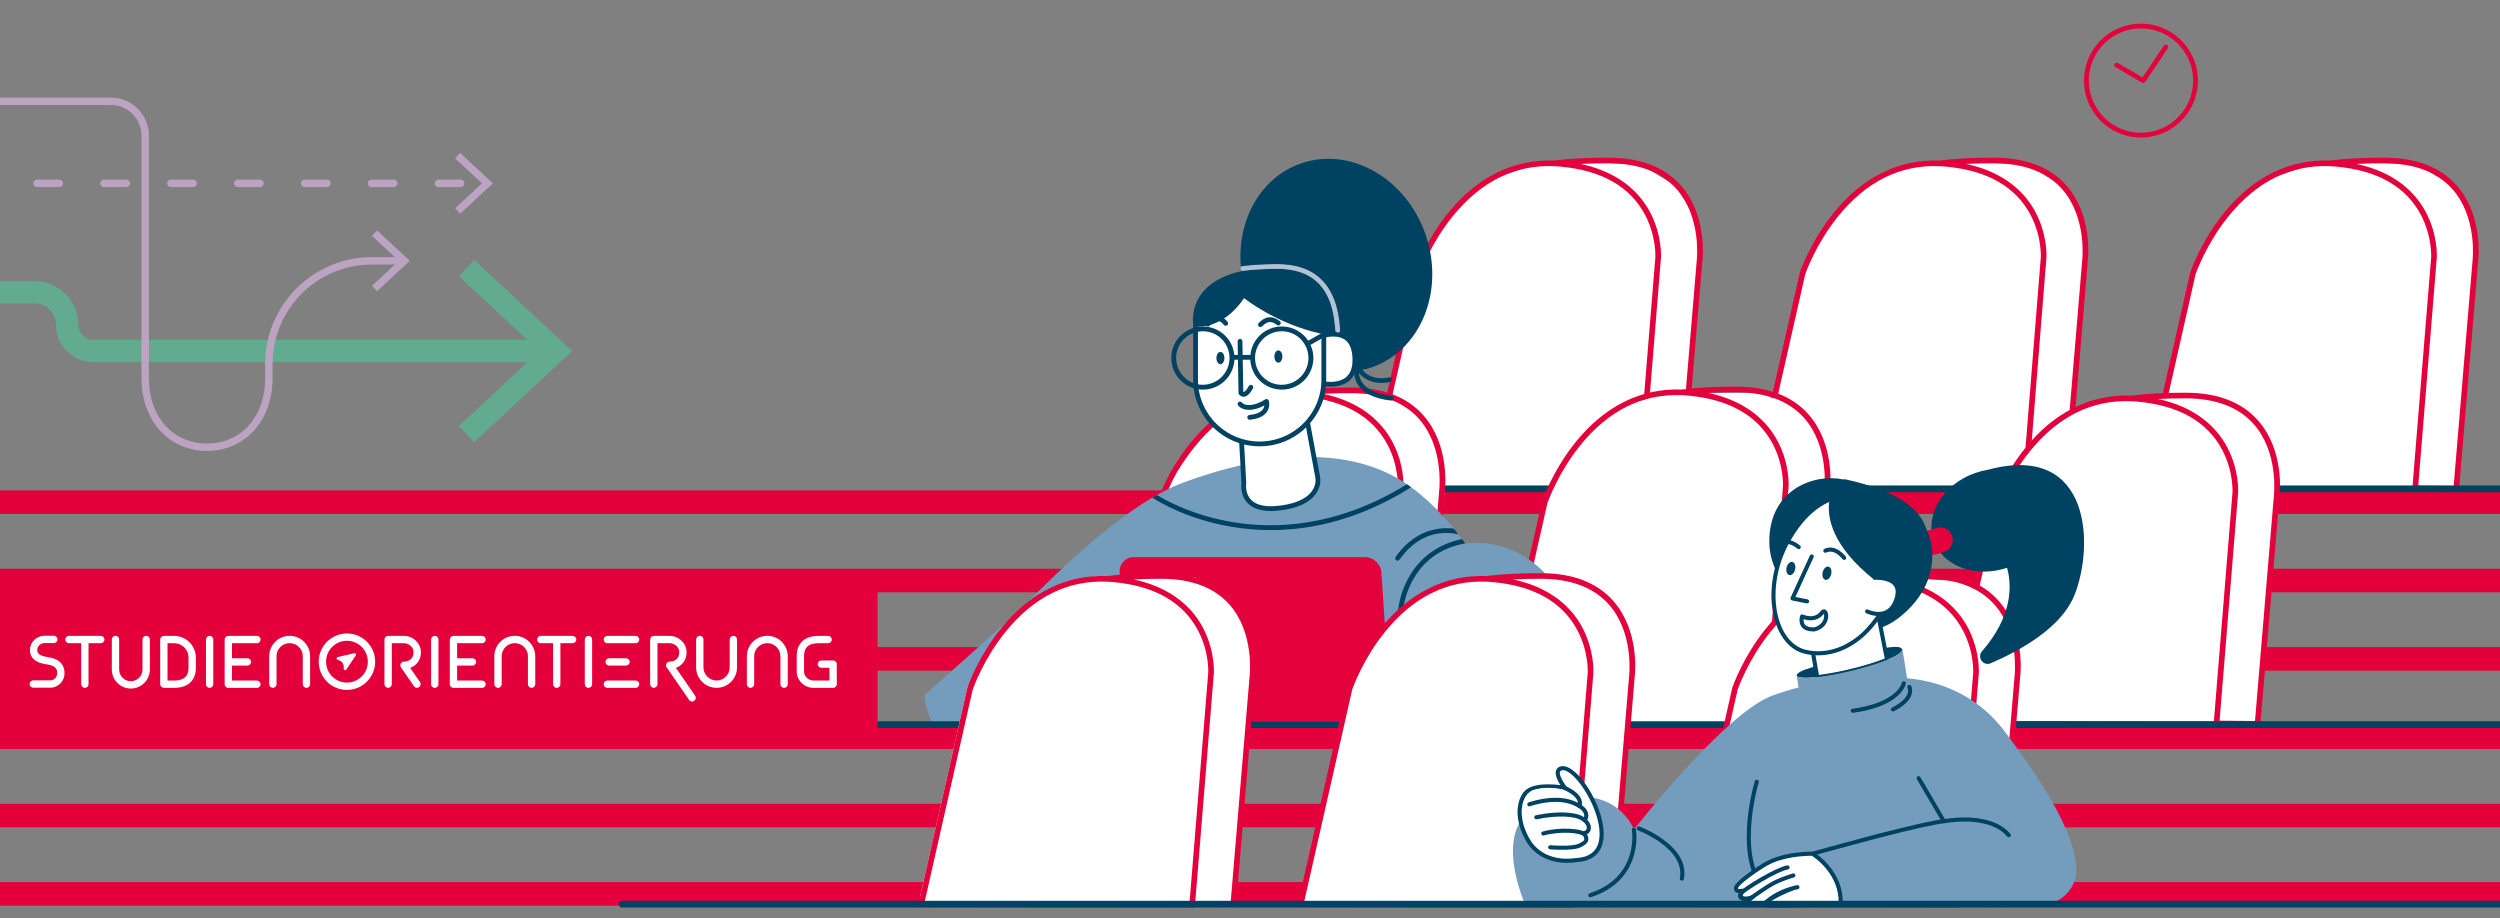 <?xml version="1.0" encoding="UTF-8"?>
<svg xmlns="http://www.w3.org/2000/svg" xmlns:xlink="http://www.w3.org/1999/xlink" id="Ebene_1" viewBox="0 0 419.528 154.056">
  <rect x="0" y="0" width="419.528" height="154.056" fill="#808080" stroke="none"/>
  <defs>
    <style>
      .cls-1 {
        clip-path: url(#clippath-4);
      }

      .cls-2 {
        fill: #e3023b;
      }

      .cls-3 {
        fill: #b0c2d8;
      }

      .cls-4 {
        fill: #62ab91;
      }

      .cls-5 {
        fill: #fff;
      }

      .cls-6, .cls-7, .cls-8 {
        fill: none;
      }

      .cls-7 {
        stroke: #004261;
        stroke-linecap: round;
        stroke-miterlimit: 10;
        stroke-width: 1.134px;
      }

      .cls-9 {
        fill: #bca3c1;
      }

      .cls-10 {
        clip-path: url(#clippath-1);
      }

      .cls-8 {
        stroke: #e4003a;
        stroke-width: 3.952px;
      }

      .cls-11 {
        fill: #004261;
      }

      .cls-12 {
        clip-path: url(#clippath-3);
      }

      .cls-13 {
        fill: #749cbd;
      }

      .cls-14 {
        fill: #e4003a;
      }

      .cls-15 {
        clip-path: url(#clippath-2);
      }

      .cls-16 {
        clip-path: url(#clippath);
      }
    </style>
    <clipPath id="clippath">
      <rect class="cls-6" y="77.874" width="419.528" height="76.182"></rect>
    </clipPath>
    <clipPath id="clippath-1">
      <rect class="cls-6" width="419.528" height="153.574"></rect>
    </clipPath>
    <clipPath id="clippath-2">
      <rect class="cls-6" width="419.528" height="153.574"></rect>
    </clipPath>
    <clipPath id="clippath-3">
      <rect class="cls-6" width="419.528" height="153.574"></rect>
    </clipPath>
    <clipPath id="clippath-4">
      <rect class="cls-6" width="419.528" height="153.574"></rect>
    </clipPath>
  </defs>
  <g class="cls-16">
    <line class="cls-8" x1="-7.937" y1="84.271" x2="427.521" y2="84.271"></line>
    <line class="cls-8" x1="-7.937" y1="97.417" x2="427.521" y2="97.417"></line>
    <line class="cls-8" x1="-7.937" y1="110.563" x2="427.521" y2="110.563"></line>
    <line class="cls-8" x1="-7.937" y1="123.709" x2="427.521" y2="123.709"></line>
    <line class="cls-8" x1="-7.937" y1="136.855" x2="427.521" y2="136.855"></line>
    <line class="cls-8" x1="-7.937" y1="150" x2="427.521" y2="150"></line>
  </g>
  <g class="cls-10">
    <path class="cls-5" d="M229.478,81.106l7.963-35.159,5.606-9.903,6.825-5.882,8.863-2.939,5.994-.089,10.714.52,5.766,3.573,3.361,5.265s.324,4.783.798,5.182-1.137,12.446-1.137,12.446l-1.964,24.017v3.998l-47.944-.552-4.845-.477Z"></path>
    <path class="cls-2" d="M282.056,31.099c-2.722-3.072-6.798-4.633-12.116-4.642-3.596-.003-6.672.158-9.139.486-6.806-.266-12.953,2.778-17.833,8.851-3.852,4.793-5.537,9.696-5.607,9.902l-4.659,20.572.937.147,4.627-20.437c.127-.362,1.831-5.108,5.457-9.613,4.758-5.909,10.496-8.755,17.077-8.475v.001c.175.007.335.015.488.024.164.011.328.022.494.037,6.975.617,11.787,3.357,14.3,8.141,1.881,3.582,1.708,7.041,1.706,7.064l-1.949,23.954.984-.41,1.91-23.477c.009-.15.195-3.721-1.792-7.531-.053-.103-.11-.207-.167-.312-.019-.033-.038-.067-.057-.1-.04-.071-.081-.143-.123-.214-.024-.042-.049-.083-.074-.124-.039-.065-.078-.13-.119-.195-.027-.044-.055-.088-.083-.132-.04-.064-.082-.128-.124-.193-.029-.044-.058-.088-.088-.132-.045-.066-.09-.132-.137-.198-.029-.042-.058-.084-.088-.127-.054-.075-.11-.15-.166-.226-.025-.032-.048-.065-.073-.098-.08-.106-.163-.212-.249-.319-.025-.032-.053-.064-.079-.096-.062-.075-.124-.151-.188-.226-.037-.043-.074-.085-.111-.128-.057-.065-.114-.13-.173-.194-.041-.046-.083-.091-.125-.136-.057-.062-.115-.124-.174-.185-.045-.046-.09-.093-.135-.139-.06-.061-.121-.121-.183-.182-.047-.045-.093-.09-.14-.135-.067-.064-.136-.127-.205-.191-.044-.041-.088-.082-.133-.122-.091-.082-.185-.163-.28-.243-.034-.029-.067-.058-.102-.087-.11-.092-.223-.184-.338-.275-.048-.038-.097-.074-.145-.111-.081-.063-.163-.125-.246-.187-.056-.041-.114-.082-.171-.123-.079-.057-.159-.113-.24-.169-.06-.042-.122-.083-.183-.125-.082-.054-.165-.108-.249-.162-.063-.041-.126-.081-.19-.121-.088-.055-.178-.109-.268-.163-.063-.037-.125-.075-.188-.112-.104-.06-.21-.119-.317-.178-.053-.029-.105-.059-.158-.087-.159-.086-.322-.17-.488-.253-.046-.023-.094-.045-.141-.067-.123-.061-.248-.12-.375-.179-.068-.031-.137-.061-.206-.091-.11-.049-.221-.098-.333-.145-.076-.032-.152-.063-.229-.094-.11-.045-.222-.089-.335-.133-.079-.03-.159-.06-.24-.09-.115-.043-.233-.085-.351-.126-.08-.028-.16-.056-.242-.083-.128-.043-.259-.085-.391-.126-.074-.024-.147-.047-.222-.07-.176-.053-.356-.105-.539-.155-.032-.009-.063-.018-.096-.027-.214-.058-.433-.113-.656-.166-.07-.017-.142-.033-.213-.049-.124-.028-.247-.058-.374-.085,1.442-.071,3.011-.104,4.697-.103,5.033.008,8.87,1.461,11.404,4.318,4.192,4.724,3.412,11.781,3.402,11.868l-1.87,22.31h.95l1.862-22.214c.036-.305.843-7.539-3.63-12.587"></path>
    <path class="cls-5" d="M294.36,81.106l7.963-35.159,5.606-9.903,7.384-6.36,8.304-2.461,5.994-.089,10.714.52,5.766,3.573,3.361,5.265s.324,4.783.798,5.182-1.137,12.446-1.137,12.446l-1.964,24.017v3.998l-47.944-.552-4.845-.477Z"></path>
    <path class="cls-2" d="M346.74,31.099c-2.722-3.072-6.798-4.633-12.116-4.642-3.597-.003-6.672.158-9.139.486-6.806-.266-12.953,2.778-17.833,8.851-3.852,4.793-5.537,9.696-5.607,9.902l-4.657,20.566.936.147,4.626-20.431c.127-.362,1.831-5.108,5.457-9.613,4.758-5.909,10.496-8.755,17.077-8.475v.001c.175.007.335.015.488.024.164.011.328.022.494.037,6.975.617,11.787,3.357,14.3,8.141,1.881,3.582,1.708,7.041,1.706,7.064l-2.604,32.444,1.057-1.314,2.492-31.063c.009-.15.195-3.721-1.792-7.531-.053-.103-.11-.207-.167-.312-.019-.033-.038-.067-.057-.1-.04-.071-.081-.143-.123-.214-.024-.042-.049-.083-.074-.124-.039-.065-.078-.13-.119-.195-.027-.044-.055-.088-.083-.132-.04-.064-.082-.128-.124-.193-.029-.044-.058-.088-.088-.132-.045-.066-.09-.132-.137-.198-.029-.042-.058-.084-.089-.127-.053-.075-.109-.15-.165-.226-.025-.032-.048-.065-.073-.098-.081-.106-.164-.212-.249-.319-.026-.032-.053-.064-.079-.096-.062-.075-.124-.151-.188-.226-.037-.043-.074-.085-.112-.128-.056-.065-.113-.13-.172-.194-.041-.046-.083-.091-.125-.136-.057-.062-.115-.124-.174-.185-.045-.046-.09-.093-.135-.139-.06-.061-.122-.121-.183-.182-.047-.045-.093-.09-.14-.135-.067-.064-.136-.127-.205-.191-.044-.041-.088-.082-.133-.122-.092-.082-.185-.163-.28-.243-.034-.029-.067-.058-.102-.087-.11-.092-.223-.184-.338-.275-.048-.038-.097-.074-.145-.111-.081-.063-.163-.125-.246-.187-.056-.041-.114-.082-.171-.123-.079-.057-.159-.113-.24-.169-.06-.042-.122-.083-.183-.125-.082-.054-.165-.108-.249-.162-.063-.041-.126-.081-.19-.121-.088-.055-.178-.109-.268-.163-.063-.037-.125-.075-.188-.112-.104-.06-.21-.119-.317-.178-.053-.029-.105-.059-.158-.087-.159-.086-.322-.17-.488-.253-.046-.023-.094-.045-.141-.067-.123-.061-.248-.12-.375-.179-.068-.031-.138-.061-.206-.091-.11-.049-.221-.098-.333-.145-.076-.032-.152-.063-.229-.094-.11-.045-.222-.089-.335-.133-.079-.03-.159-.06-.24-.09-.116-.043-.233-.085-.351-.126-.08-.028-.16-.056-.242-.083-.128-.043-.259-.085-.391-.126-.074-.024-.147-.047-.222-.07-.176-.053-.356-.105-.539-.155-.032-.009-.063-.018-.096-.027-.214-.058-.433-.113-.656-.166-.07-.017-.142-.033-.213-.049-.124-.028-.247-.058-.374-.085,1.442-.071,3.011-.104,4.697-.103,5.033.008,8.87,1.461,11.404,4.318,4.192,4.724,3.412,11.781,3.402,11.868l-2.177,25.974.387-.195.6-.25,2.132-25.433c.036-.305.843-7.539-3.63-12.587"></path>
    <path class="cls-5" d="M359.852,81.106l7.962-35.159,5.607-9.903,6.825-5.882,8.863-2.939,5.994-.089,10.714.52,5.766,3.573,3.361,5.265s.324,4.783.798,5.182-1.137,12.446-1.137,12.446l-1.964,24.017-.445,3.994-48.742-.418-3.602-.607Z"></path>
    <path class="cls-2" d="M414.934,43.59l-3.182,37.963-5.943-.061,3.114-38.268c.009-.15.195-3.721-1.792-7.531-.054-.103-.11-.207-.167-.312-.019-.033-.038-.067-.057-.1-.04-.071-.081-.143-.123-.214-.024-.042-.049-.083-.074-.124-.039-.065-.078-.13-.119-.195-.027-.044-.055-.088-.083-.132-.04-.064-.082-.128-.124-.193-.029-.044-.058-.088-.088-.132-.045-.066-.091-.132-.137-.198-.029-.042-.058-.084-.089-.127-.053-.075-.109-.15-.165-.226-.025-.032-.048-.065-.073-.098-.081-.106-.164-.212-.249-.319-.026-.032-.053-.064-.079-.096-.062-.075-.124-.151-.188-.226-.037-.043-.075-.085-.112-.128-.056-.065-.113-.13-.172-.194-.041-.046-.083-.091-.125-.136-.057-.062-.115-.124-.174-.185-.045-.046-.09-.093-.135-.139-.06-.061-.122-.121-.183-.182-.047-.045-.093-.09-.14-.135-.067-.064-.136-.127-.205-.191-.044-.041-.088-.082-.133-.122-.092-.082-.185-.163-.28-.243-.034-.029-.067-.058-.102-.087-.11-.092-.223-.184-.339-.275-.047-.038-.096-.074-.144-.111-.081-.063-.163-.125-.246-.187-.056-.041-.114-.082-.171-.123-.079-.057-.159-.113-.24-.169-.06-.042-.122-.083-.184-.125-.081-.054-.164-.108-.248-.162-.063-.041-.126-.081-.19-.121-.088-.055-.178-.109-.268-.163-.063-.037-.125-.075-.188-.112-.104-.06-.211-.119-.317-.178-.053-.029-.105-.059-.158-.087-.16-.086-.322-.17-.488-.253-.046-.023-.094-.045-.141-.067-.123-.061-.248-.12-.375-.179-.068-.031-.138-.061-.206-.091-.11-.049-.221-.098-.333-.145-.076-.032-.153-.063-.229-.094-.111-.045-.222-.089-.335-.133-.079-.03-.159-.06-.24-.09-.116-.043-.233-.085-.352-.126-.08-.028-.159-.056-.241-.083-.128-.043-.259-.085-.391-.126-.074-.024-.147-.047-.222-.07-.177-.053-.356-.105-.539-.155-.032-.009-.063-.018-.096-.027-.214-.058-.433-.113-.656-.166-.07-.017-.142-.033-.213-.049-.124-.028-.247-.058-.374-.085,1.442-.071,3.011-.104,4.697-.103,5.033.008,8.87,1.461,11.404,4.318,4.192,4.724,3.412,11.781,3.402,11.868M412.246,31.099c-2.722-3.072-6.798-4.633-12.116-4.642-3.597-.003-6.672.158-9.139.486-6.806-.266-12.953,2.778-17.833,8.851-3.852,4.793-5.537,9.696-5.607,9.902l-4.79,21.151h.97l4.724-20.869c.127-.362,1.832-5.108,5.458-9.613,4.757-5.909,10.496-8.755,17.077-8.475v.001c.175.007.335.015.487.024.165.011.329.022.495.037,6.975.617,11.786,3.357,14.3,8.141,1.881,3.582,1.708,7.041,1.706,7.064l-3.13,38.466-23.212-.033-.083.947,24.168.034.011-.132,6.89.07,3.254-38.823c.036-.305.843-7.539-3.63-12.587"></path>
    <line class="cls-7" x1="199.556" y1="82.029" x2="421.796" y2="82.029"></line>
    <path class="cls-5" d="M250.988,120.373l7.962-35.159,4.383-9.613,8.049-6.172,8.863-2.939,6.413-.557,9.384-.033,6.677,4.594,3.361,5.265s.324,4.783.798,5.182-1.137,12.446-1.137,12.446l-1.964,24.017v3.998l-52.789.855v-1.884Z"></path>
    <path class="cls-2" d="M282.216,66.315v.001c.175.007.336.015.488.025.164.01.329.021.494.036,6.976.618,11.787,3.357,14.301,8.142,1.881,3.581,1.707,7.04,1.706,7.063l-1.884,23.156,1.057-1.313,1.771-21.776c.009-.15.196-3.721-1.791-7.531-.054-.103-.11-.207-.168-.311-.018-.034-.038-.067-.057-.101-.04-.071-.08-.142-.122-.214-.024-.041-.049-.082-.074-.124-.039-.065-.079-.13-.119-.195-.027-.044-.055-.088-.083-.132-.041-.064-.082-.128-.125-.192-.029-.044-.058-.088-.087-.132-.045-.066-.091-.133-.137-.199-.03-.042-.059-.084-.089-.126-.054-.076-.11-.151-.166-.226-.024-.033-.048-.066-.072-.098-.081-.107-.164-.213-.249-.319-.026-.032-.053-.064-.08-.096-.061-.076-.124-.152-.188-.227-.036-.043-.074-.085-.111-.128-.057-.064-.114-.129-.172-.194-.041-.045-.083-.091-.125-.136-.058-.062-.116-.123-.175-.185-.044-.046-.089-.092-.135-.138-.06-.061-.121-.122-.183-.182-.046-.046-.092-.091-.14-.136-.066-.064-.135-.127-.204-.19-.045-.041-.089-.082-.134-.123-.091-.081-.185-.162-.279-.243-.034-.029-.068-.058-.102-.087-.111-.092-.224-.184-.339-.275-.047-.037-.097-.074-.145-.111-.081-.062-.162-.125-.246-.186-.056-.042-.113-.083-.17-.123-.08-.057-.159-.114-.24-.17-.061-.042-.122-.083-.184-.124-.082-.055-.164-.109-.248-.163-.063-.04-.127-.081-.191-.121-.088-.055-.177-.109-.268-.163-.062-.037-.124-.074-.188-.111-.104-.061-.21-.119-.317-.178-.053-.029-.104-.059-.158-.088-.159-.086-.321-.17-.487-.252-.046-.023-.094-.045-.141-.068-.124-.06-.248-.12-.376-.179-.067-.031-.137-.061-.206-.091-.11-.049-.22-.097-.333-.145-.075-.032-.152-.063-.229-.094-.11-.045-.221-.089-.334-.132-.08-.031-.16-.061-.24-.091-.116-.042-.234-.084-.352-.126-.08-.028-.16-.056-.241-.083-.129-.043-.26-.085-.391-.126-.074-.023-.147-.047-.222-.07-.177-.053-.357-.104-.539-.154-.033-.009-.064-.019-.096-.028-.215-.058-.434-.113-.656-.166-.071-.017-.143-.032-.214-.049-.124-.028-.247-.057-.373-.084,1.442-.072,3.011-.105,4.697-.104,5.032.008,8.869,1.461,11.404,4.318,4.191,4.724,3.411,11.782,3.401,11.869l-1.478,17.633.985-.41,1.435-17.128c.037-.305.843-7.539-3.63-12.587-2.721-3.071-6.798-4.633-12.116-4.642-3.596-.003-6.672.158-9.138.486-6.807-.266-12.954,2.778-17.834,8.851-3.852,4.793-5.536,9.696-5.606,9.902l-2.784,12.29.989-.088,2.699-11.92c.127-.362,1.831-5.108,5.457-9.612,4.758-5.91,10.497-8.755,17.077-8.476"></path>
    <path class="cls-5" d="M326.435,120.237l7.963-35.159,5.606-9.903,6.826-5.882,8.69-2.554,6.166-.474,10.714.52,5.766,3.573,3.361,5.265s.324,4.783.798,5.182-1.137,12.446-1.137,12.446l-1.964,24.017v3.998l-51.271-.27-1.518-.759Z"></path>
    <path class="cls-5" d="M186.537,119.265l7.963-35.159,5.606-9.903,6.825-5.882,8.863-2.939,5.994-.089,10.714.52,5.766,3.573,3.361,5.265s.324,4.783.798,5.182c.474.399-1.137,12.446-1.137,12.446l-1.964,24.017v3.998l-47.944-.552-4.845-.477Z"></path>
    <path class="cls-2" d="M195.913,82.693c.127-.362.969-3.249,4.595-7.753,4.758-5.91,10.496-8.755,17.077-8.476v.001c.175.007.335.016.488.025.164.011.328.021.494.036,6.975.618,11.787,3.357,14.3,8.142,1.881,3.581,1.708,7.04,1.706,7.064l-1.953,24.001,1.033-1.019,1.865-22.916c.009-.15.195-3.721-1.792-7.531-.053-.103-.11-.207-.167-.311-.019-.034-.038-.067-.057-.101-.04-.071-.081-.142-.123-.214-.024-.041-.049-.082-.074-.124-.039-.065-.078-.13-.119-.195-.027-.044-.055-.088-.083-.132-.04-.064-.082-.128-.124-.192-.029-.044-.058-.088-.088-.132-.045-.066-.091-.132-.137-.199-.029-.042-.058-.084-.089-.126-.053-.075-.109-.151-.165-.226-.025-.033-.048-.066-.073-.098-.081-.107-.163-.213-.249-.319-.025-.032-.053-.064-.079-.096-.062-.076-.124-.151-.188-.227-.037-.042-.074-.085-.111-.127-.057-.065-.114-.13-.173-.195-.041-.045-.083-.09-.125-.136-.057-.061-.115-.123-.174-.185-.045-.046-.09-.092-.135-.138-.06-.061-.122-.122-.183-.182-.047-.045-.093-.091-.14-.136-.067-.064-.136-.127-.205-.19-.044-.041-.088-.082-.133-.123-.091-.081-.185-.162-.28-.243-.034-.029-.067-.058-.102-.086-.11-.093-.223-.185-.338-.276-.048-.037-.097-.074-.145-.111-.081-.062-.163-.125-.246-.186-.056-.041-.114-.082-.171-.123-.079-.057-.159-.114-.24-.17-.061-.041-.122-.083-.183-.124-.082-.055-.165-.109-.249-.163-.063-.04-.126-.081-.19-.121-.088-.055-.178-.109-.268-.162-.063-.038-.125-.075-.188-.112-.104-.06-.21-.119-.317-.178-.053-.029-.105-.059-.158-.088-.159-.085-.322-.17-.488-.252-.046-.023-.094-.045-.141-.068-.123-.06-.248-.12-.375-.178-.068-.031-.138-.061-.206-.092-.11-.049-.221-.097-.334-.145-.075-.031-.151-.062-.228-.094-.111-.044-.222-.089-.335-.132-.079-.031-.159-.061-.24-.091-.116-.042-.233-.084-.351-.125-.08-.028-.16-.057-.242-.084-.128-.043-.259-.084-.391-.126-.074-.023-.147-.047-.222-.07-.176-.053-.356-.104-.539-.154-.032-.009-.063-.019-.096-.028-.214-.057-.433-.113-.656-.166-.07-.017-.142-.032-.213-.048-.124-.029-.247-.058-.374-.085,1.442-.072,3.011-.105,4.697-.104,5.033.009,8.87,1.461,11.404,4.318,4.192,4.724,3.412,11.782,3.402,11.869l-1.451,17.311.991-.499,1.401-16.716c.037-.306.844-7.54-3.629-12.587-2.722-3.072-6.798-4.634-12.116-4.643-3.597-.002-6.672.158-9.139.486-6.806-.266-12.953,2.779-17.833,8.851-3.852,4.794-5.025,8.535-5.095,8.742"></path>
    <path class="cls-2" d="M359.279,4.777c-1.743-.003-3.447.517-4.891,1.494-1.407.949-2.508,2.286-3.17,3.849-1.152,2.724-.849,5.846.807,8.296.949,1.407,2.286,2.508,3.849,3.17,2.724,1.153,5.846.849,8.296-.807,1.407-.949,2.508-2.286,3.17-3.849,1.153-2.724.849-5.846-.807-8.296-.949-1.407-2.286-2.508-3.849-3.17-1.077-.456-2.235-.689-3.405-.687M359.279,23.077c-1.903.003-3.764-.565-5.341-1.631-1.535-1.037-2.738-2.497-3.461-4.203-1.258-2.974-.927-6.383.881-9.059,1.037-1.536,2.497-2.738,4.203-3.461,2.974-1.258,6.383-.927,9.058.881,1.536,1.037,2.739,2.497,3.462,4.203,1.258,2.974.927,6.383-.881,9.059-1.037,1.535-2.497,2.738-4.203,3.461-1.176.497-2.441.753-3.718.75"></path>
    <path class="cls-2" d="M363.112,7.661c.123-.185.373-.234.557-.111.178.119.231.355.123.539l-.013.021-3.792,5.64c-.113.168-.333.225-.514.135l-.022-.013-4.448-2.599c-.192-.111-.257-.357-.145-.549.107-.184.339-.253.529-.156l.022.011,4.122,2.409,3.581-5.327Z"></path>
    <path class="cls-13" d="M155.145,116.643c.098,1.565.536,3.09,1.284,4.468l31.422.214c.054-.08.107-.174.161-.254l46.605-.161c.053.067.107.134.16.214l25.804-.04c2.395-3.17,3.826-7.223,3.826-11.651,0-10.14-7.491-18.34-16.734-18.34-.599.002-1.198.038-1.793.107-3.197-4.414-6.862-8.16-10.715-10.541-10.032-6.18-23.811-4.414-36.666.348-8.842,3.264-20.038,13.805-27.222,21.269"></path>
    <path class="cls-11" d="M236.089,81.262c-11.865,7.357-22.513,7.518-29.416,6.327-6.394-1.097-11.009-3.558-12.507-4.521-.254.147-.508.294-.776.441,1.231.843,6.046,3.625,13.002,4.843,2.266.4,4.562.602,6.863.602,2.35.001,4.695-.205,7.009-.616,5.632-1.003,11.183-3.21,16.534-6.568-.241-.187-.468-.347-.709-.508"></path>
    <path class="cls-11" d="M234.858,93.902c1.886-2.649,4.214-4.133,6.929-4.428.985-.101,1.979-.038,2.943.188-.254-.321-.508-.643-.762-.95-.737-.098-1.482-.107-2.221-.027-2.047.214-5.016,1.204-7.545,4.762-.126.182-.085.431.094.562.065.052.145.08.228.08.134-.007.258-.076.334-.187"></path>
    <path class="cls-11" d="M235.005,103.307h0c.219.002.402-.169.415-.388.026-1.177.495-3.852,2.14-6.367,1.899-2.93,4.709-4.722,8.32-5.364-.174-.241-.347-.482-.535-.723-3.611.736-6.528,2.676-8.467,5.645-1.619,2.488-2.234,5.217-2.274,6.782-.005.224.172.41.396.415h.005"></path>
    <path class="cls-5" d="M171.01,102.303h.027c-.007-.007-.019-.008-.027,0"></path>
    <path class="cls-5" d="M185.203,105.099c-4.722-3.572-10.608-3.786-13.096-3.679-.281.295-.562.576-.829.856,1.431-.12,8.267-.441,13.443,3.465.178.133.429.097.562-.081.133-.177.097-.428-.08-.561"></path>
    <path class="cls-11" d="M178.616,110.485c-.921-.002-1.839.096-2.74.292-.868.192-1.713.478-2.518.854-.991.466-1.919,1.054-2.765,1.749-.87.719-1.664,1.526-2.366,2.409-.908,1.137-1.689,2.369-2.329,3.675-.174.354-.334.703-.474,1.038l-.036.089,44.991.039v-2.55l-1.241-.364c-.996-.29-2.042-.59-3.107-.891l-.562-.159c-3.576-1.007-7.068-1.947-10.381-2.792-1.869-.477-3.678-.923-5.377-1.324-3.055-.724-5.83-1.324-8.248-1.785-.938-.182-1.891-.276-2.847-.28"></path>
    <path class="cls-5" d="M206.259,107.674c-1.95-.54-2.344-2.25.723-2.184,2.999.072,6.754-.324,8.836.818,2.081,1.142,2.967,1.514,2.967,1.514,0,0,12.919-.228,23.421-1.266,15.183-1.505,19.392,2.687,19.069,7.817-.31,5.127-6.594,7.863-21.082,5.147-14.501-2.713-22.845-3.951-22.845-3.951"></path>
    <path class="cls-11" d="M206,108.182c-1.108-.304-1.878-.99-1.816-1.736.068-.822,1.032-1.257,2.587-1.238l.331.006c.398.005.833.003,1.425-.004l1.095-.014c3.183-.034,4.868.134,6.189.841l.329.178c.685.371,1.272.676,1.766.921l.197.096c.208.101.382.183.523.247l.085.039.83-.02.752-.02c.733-.02,1.536-.045,2.397-.074,3.119-.107,6.371-.252,9.595-.441l.7-.042c1.51-.092,2.977-.192,4.393-.302l.572-.044c1.231-.098,2.412-.202,3.543-.312l.517-.051c7.242-.731,12.375-.209,15.575,1.435,2.863,1.47,4.13,3.816,3.95,6.77-.166,2.838-2.038,4.882-5.503,5.887-3.608,1.046-8.911.975-15.832-.292l-1.356-.25c-5.501-1.012-10.456-1.878-14.819-2.601l-1.702-.28c-1.054-.172-2.017-.327-2.887-.463l-1.373-.214-.911-.137c-.22-.032-.371-.236-.339-.455.031-.211.22-.36.432-.342l.121.017.985.15,1.341.208c1.012.16,2.147.342,3.405.548l1.286.213c4.616.767,9.884,1.691,15.752,2.778,13.312,2.472,20.29.448,20.599-4.814.161-2.644-.942-4.687-3.515-6.009-3.006-1.544-7.926-2.057-14.916-1.371l-.212.021c-1.461.147-3.015.283-4.651.409-1.639.125-3.346.241-5.108.344-3.051.18-6.127.319-9.092.424l-1.2.04c-.554.018-1.079.034-1.576.048l-.99.027-.833.019c-.056.001-.111-.01-.163-.031l-.079-.035-.103-.046c-.148-.067-.328-.152-.543-.256l-.27-.133c-.558-.278-1.227-.628-2.013-1.057l-.077-.041c-1.103-.573-2.614-.742-5.365-.727l-1.803.019c-.496.004-.88.005-1.244-.002l-.163-.003c-1.219-.024-1.812.237-1.834.5-.022.264.448.682,1.229.897.213.058.339.279.28.493-.059.214-.279.339-.493.281v.001Z"></path>
    <path class="cls-5" d="M208.211,71.617l.522,9.457s-.883,5.11,6.207,4.161c7.063-.937,6.193-5.124,6.193-5.124l-2.18-11.745-10.742,3.251Z"></path>
    <path class="cls-11" d="M218.64,68.88l-10.011,3.029.505,9.143c.001.02.001.04-.001.06l-.004.03c-.002.012-.005.032-.008.055l-.006.057c-.028.293-.022.588.018.88.044.316.131.624.26.915.131.295.31.565.53.8.232.244.505.447.805.599.349.176.72.302,1.104.376.47.091.947.135,1.426.13.545-.003,1.09-.042,1.63-.118,2.515-.333,4.259-1.112,5.184-2.316.271-.346.472-.742.592-1.165.099-.352.128-.72.088-1.084-.003-.026-.006-.049-.009-.066l-2.103-11.325ZM213.287,85.754h0c-1.198,0-2.202-.211-2.983-.626-.732-.379-1.312-.997-1.644-1.751-.302-.692-.421-1.45-.344-2.2.002-.028.005-.054.008-.08l.006-.042-.52-9.416c-.011-.185.107-.354.285-.407l10.741-3.25c.212-.064.437.056.501.268.004.014.007.028.01.043l2.182,11.751c.004.022.009.05.013.082l.007.055c.052.461.016.927-.107,1.375-.147.527-.396,1.021-.734,1.453-1.058,1.378-2.981,2.26-5.715,2.623-.565.078-1.135.119-1.706.122"></path>
    <path class="cls-5" d="M221.668,56.434s5.484-2.06,5.699,3.652c.214,5.712-5.699,4.227-5.699,4.227"></path>
    <path class="cls-11" d="M222.199,55.863c.779-.198,1.59-.242,2.386-.128,1.89.308,3.083,1.691,3.183,4.336.102,2.735-1.116,4.233-3.162,4.68-.837.17-1.697.185-2.539.046l-.13-.021c-.163-.027-.288-.053-.367-.073-.214-.055-.345-.273-.29-.488.052-.205.255-.335.463-.296l.087.02.041.008c.093.019.198.039.316.056.745.124,1.507.112,2.248-.036,1.674-.366,2.618-1.527,2.53-3.866l-.006-.136c-.116-2.173-1.025-3.197-2.504-3.437-.691-.096-1.395-.057-2.071.116-.135.032-.26.066-.372.1l-.056.017c-.04.013-.074.024-.1.032l-.047.017c-.208.078-.439-.027-.517-.235-.078-.207.027-.439.235-.517l.052-.019c.203-.069.41-.128.62-.176"></path>
    <path class="cls-5" d="M211.382,74.493h0c-5.94,0-10.755-4.815-10.755-10.755v-9.391c.004-3.803,3.086-6.885,6.889-6.889h9.417c2.88.004,5.214,2.338,5.217,5.217v11.05c0,5.947-4.821,10.767-10.768,10.768"></path>
    <path class="cls-11" d="M207.516,47.859c-3.581.004-6.484,2.907-6.488,6.488v9.391c0,.701.071,1.4.211,2.086.271,1.325.8,2.583,1.558,3.703,1.123,1.664,2.705,2.967,4.554,3.751.626.265,1.276.467,1.942.603.687.14,1.385.211,2.086.211l.175-.002c2.042-.03,4.03-.666,5.71-1.828,1.639-1.13,2.918-2.707,3.687-4.544.529-1.265.801-2.622.798-3.994v-11.049c-.003-2.658-2.157-4.813-4.816-4.816h-9.417ZM211.382,74.894c-.755,0-1.508-.076-2.248-.227-1.427-.292-2.783-.863-3.989-1.679-1.794-1.21-3.198-2.915-4.043-4.908-.285-.675-.503-1.376-.65-2.094-.151-.74-.226-1.493-.226-2.248v-9.391c.004-4.024,3.266-7.286,7.29-7.29h9.417c3.102.003,5.615,2.517,5.619,5.618v11.049c0,.748-.075,1.494-.222,2.227-.287,1.414-.847,2.76-1.648,3.96-1.189,1.785-2.866,3.192-4.83,4.052-.665.291-1.357.516-2.066.671-.731.16-1.475.247-2.222.259l-.182.001Z"></path>
    <path class="cls-11" d="M208.084,56.876c.213-.004.391.159.407.371l.001.024.144,8.492.007.002c.035.009.072.006.105-.009l.02-.008c.206-.088.478-.387.79-.958.106-.194.35-.266.544-.16.195.106.267.35.16.545-.733,1.342-1.522,1.68-2.152,1.204-.077-.057-.145-.126-.201-.204-.04-.057-.064-.124-.071-.193l-.001-.03-.147-8.668c-.004-.221.172-.404.394-.408Z"></path>
    <path class="cls-11" d="M212.312,67.027c.185-.121.434-.069.556.116.02.032.037.066.048.103l.009.033c.01.037.021.086.031.145.095.508.013,1.033-.231,1.489-.448.83-1.417,1.371-2.976,1.525-.221.02-.416-.142-.437-.363-.02-.219.139-.413.358-.436,1.313-.129,2.04-.535,2.349-1.107.073-.136.123-.282.149-.434l.009-.056-.012.006c-1.745.94-3.487,1.002-4.351.036l-.029-.033c-.141-.17-.118-.423.052-.565.168-.139.416-.12.559.044.621.729,2.264.578,3.916-.503"></path>
    <path class="cls-11" d="M211.738,53.745c.876-.666,1.915-.737,3.036.155.174.138.203.39.065.564-.138.174-.391.202-.564.064-.811-.645-1.449-.602-2.051-.144-.081.062-.159.129-.233.201l-.147.145c-.02.02-.038.036-.057.051-.05.044-.11.075-.175.09-.215.054-.433-.077-.486-.292-.039-.157.019-.321.148-.418l.017-.013.088-.087c.113-.113.232-.219.359-.316"></path>
    <path class="cls-11" d="M214.525,58.802c.369,0,.669.461.669,1.03s-.3,1.03-.669,1.03-.669-.461-.669-1.03.3-1.03.669-1.03"></path>
    <path class="cls-11" d="M204.8,59.056c.369,0,.669.461.669,1.03s-.3,1.03-.669,1.03-.669-.461-.669-1.03.3-1.03.669-1.03"></path>
    <path class="cls-11" d="M202.935,53.618c1.002-.799,2.1-.837,3.065.402.138.174.108.427-.065.564-.174.138-.426.109-.564-.065-.001-.002-.003-.004-.004-.006-.652-.836-1.244-.816-1.932-.267-.094.075-.184.156-.269.241l-.158.156c-.021.021-.039.038-.057.053-.052.046-.113.078-.18.094-.216.052-.433-.079-.486-.295-.038-.155.02-.318.148-.415l.015-.011.103-.104c.121-.123.249-.239.384-.347"></path>
    <path class="cls-11" d="M214.07,45.117c-2.609.04-4.588.16-5.765.388-9.578,2.18-8.027,9.27-8.027,9.27,0,0,4.682.896,8.495-4.749,0,0,5.23,4.268,12.975,5.993.121-.027.268-.067.402-.107v.388c.636-.169,1.295-.237,1.953-.201-.081-2.795-.589-6.327-2.89-8.601-1.632-1.619-4.039-2.421-7.143-2.381"></path>
    <path class="cls-3" d="M208.518,44.64c1.99-.241,3.994-.354,5.999-.338,4.134.044,6.898,1.567,8.535,4.254.66,1.119,1.132,2.339,1.397,3.611.227,1.056.379,2.126.456,3.202.017.221-.149.414-.37.431-.217.017-.408-.144-.43-.361l-.021-.24c-.25-2.695-.678-4.52-1.717-6.226-1.492-2.446-3.997-3.828-7.857-3.869h-.236c-1.887-.006-3.772.104-5.646.331-.219.031-.422-.122-.453-.341-.031-.22.122-.423.342-.454h.001"></path>
    <path class="cls-11" d="M239.206,39.298c-3.304-9.444-12.668-14.755-20.921-11.865-6.782,2.367-10.702,9.551-10.06,17.269,1.244-.214,3.197-.348,5.846-.388,3.331-.04,5.926.83,7.718,2.609,2.542,2.515,3.064,6.327,3.131,9.297,1.23.334,2.367,1.337,2.461,3.866.013.254-.214,2.22-.161,2.207-.003.772.205,1.531.602,2.194.923,1.484,2.796,2.407,5.578,2.729h.054c.219.004.399-.169.404-.388.004-.204-.147-.378-.35-.402-2.515-.294-4.201-1.083-4.99-2.354-.278-.449-.443-.958-.482-1.485.683.803,1.873,1.672,3.759,1.672.499-.004.997-.058,1.485-.16.214-.045.352-.254.308-.469-.045-.214-.254-.351-.469-.307-2.434.508-3.785-.415-4.494-1.244.548-.119,1.089-.271,1.619-.455,8.24-2.903,12.253-12.895,8.962-22.326"></path>
    <path class="cls-11" d="M215.1,55.591c-2.483.002-4.494,2.016-4.493,4.499.002,1.805,1.082,3.434,2.743,4.137,2.294.952,4.924-.136,5.876-2.429.944-2.273-.116-4.882-2.376-5.854-.554-.234-1.149-.354-1.75-.353M215.1,65.383c-2.926-.002-5.297-2.375-5.295-5.302.001-2.127,1.274-4.047,3.233-4.876,2.696-1.139,5.804.123,6.943,2.819,1.139,2.696-.123,5.804-2.819,6.943-.652.276-1.354.417-2.062.416"></path>
    <path class="cls-11" d="M210.097,59.564c.222,0,.401.179.402.401,0,.213-.166.389-.378.401l-.024.001h-3.184c-.221,0-.401-.18-.401-.401-.001-.213.165-.389.378-.401l.023-.001h3.184Z"></path>
    <path class="cls-11" d="M221.952,55.804c.193-.11.438-.042.547.15.106.186.048.421-.131.536l-.021.013-2.769,1.565c-.193.11-.438.042-.547-.15-.106-.186-.048-.421.131-.536l.021-.013,2.769-1.565Z"></path>
    <path class="cls-11" d="M201.857,55.591c-2.483.002-4.495,2.016-4.493,4.499.001,1.805,1.082,3.434,2.743,4.137,2.294.952,4.924-.136,5.876-2.429.943-2.273-.116-4.882-2.376-5.854-.554-.234-1.149-.354-1.75-.353M201.857,65.383c-2.926-.002-5.297-2.375-5.296-5.302.002-2.127,1.275-4.047,3.234-4.876,2.696-1.139,5.804.123,6.943,2.819,1.139,2.696-.123,5.804-2.819,6.943-.652.276-1.354.417-2.062.416"></path>
    <path class="cls-2" d="M235.955,116.296h-2.782l-1.365-20.239c-.114-1.436-1.302-2.549-2.742-2.569h-38.78c-1.305-.021-2.381,1.02-2.403,2.325-.001.082.002.163.009.244l1.511,22.406c.114,1.436,1.303,2.549,2.743,2.568l43.796-.053c.797-.002,1.443-.647,1.444-1.445v-1.779c.016-.79-.612-1.442-1.402-1.458h-.029"></path>
    <path class="cls-2" d="M381.597,83.033l-3.182,37.963-5.943-.061,3.114-38.268c.009-.15.195-3.721-1.792-7.531-.053-.103-.11-.207-.167-.312-.019-.033-.038-.067-.057-.1-.04-.071-.081-.143-.123-.214-.024-.042-.049-.083-.074-.124-.039-.065-.078-.13-.119-.195-.027-.044-.055-.088-.083-.132-.04-.064-.082-.128-.124-.193-.029-.044-.058-.088-.088-.132-.045-.066-.09-.132-.137-.198-.029-.042-.058-.084-.089-.127-.053-.075-.109-.15-.165-.226-.025-.032-.048-.065-.073-.098-.081-.106-.163-.212-.249-.319-.025-.032-.053-.064-.079-.096-.062-.075-.124-.151-.188-.226-.037-.043-.074-.085-.111-.128-.057-.065-.114-.13-.173-.194-.041-.046-.083-.091-.125-.136-.057-.062-.115-.124-.174-.185-.045-.046-.09-.093-.135-.139-.06-.061-.121-.121-.183-.182-.047-.045-.093-.09-.14-.135-.067-.064-.136-.127-.205-.191-.044-.04-.088-.082-.133-.122-.091-.082-.185-.163-.28-.243-.034-.029-.067-.058-.102-.087-.11-.092-.223-.184-.338-.275-.048-.038-.097-.074-.145-.111-.081-.063-.163-.125-.246-.187-.056-.041-.114-.082-.171-.123-.079-.057-.159-.113-.24-.169-.06-.042-.122-.083-.183-.125-.082-.054-.165-.108-.249-.162-.063-.041-.126-.081-.19-.121-.088-.055-.178-.109-.268-.163-.063-.037-.125-.075-.188-.112-.104-.06-.21-.119-.317-.178-.053-.029-.105-.059-.158-.087-.159-.086-.322-.17-.488-.253-.046-.023-.094-.045-.141-.067-.123-.061-.248-.12-.375-.179-.068-.031-.137-.061-.206-.091-.11-.049-.221-.098-.333-.145-.076-.032-.152-.063-.229-.094-.11-.045-.222-.089-.335-.133-.079-.03-.159-.06-.24-.09-.116-.043-.233-.085-.351-.126-.08-.028-.16-.056-.242-.083-.128-.043-.259-.085-.391-.126-.074-.024-.147-.047-.222-.07-.176-.053-.356-.105-.539-.155-.032-.009-.063-.018-.096-.027-.214-.058-.433-.113-.656-.166-.07-.017-.142-.033-.213-.049-.124-.028-.247-.058-.374-.085,1.442-.071,3.011-.104,4.697-.103,5.033.008,8.87,1.461,11.404,4.318,4.192,4.724,3.412,11.781,3.402,11.868M378.909,70.542c-2.722-3.072-6.798-4.634-12.116-4.642-3.596-.003-6.672.158-9.139.486-6.806-.266-12.953,2.778-17.833,8.851-3.852,4.793-5.537,9.696-5.607,9.902l-2.867,12.66.766.898,3.006-13.276c.127-.362,1.831-5.108,5.457-9.613,4.758-5.909,10.496-8.755,17.077-8.475v.001c.175.007.335.015.488.024.164.011.328.022.494.037,6.975.617,11.787,3.357,14.3,8.141,1.881,3.582,1.708,7.041,1.706,7.064l-3.13,38.466-33.775-.048-.13.947,34.778.049.011-.133,6.89.071,3.254-38.823c.036-.305.843-7.539-3.63-12.587"></path>
    <line class="cls-7" x1="133.847" y1="121.598" x2="436.374" y2="121.598"></line>
    <path class="cls-5" d="M283.123,150.942l7.962-35.159,5.607-9.903,6.825-5.882,8.863-2.939,5.994-.089,10.714.52,5.766,3.573,3.361,5.265s.324,4.783.798,5.182c.474.399-1.137,12.446-1.137,12.446l-1.964,24.017v3.998l-51.271-.27-1.518-.759Z"></path>
    <path class="cls-2" d="M338.08,113.315l-3.182,37.962-5.943-.061,3.114-38.268c.009-.15.195-3.721-1.792-7.531-.053-.103-.109-.207-.167-.312-.019-.033-.038-.067-.057-.1-.04-.071-.081-.143-.123-.215-.024-.041-.049-.082-.074-.123-.038-.065-.078-.13-.119-.195-.027-.044-.054-.088-.082-.132-.041-.064-.083-.128-.125-.193-.029-.044-.058-.088-.088-.132-.044-.066-.09-.132-.137-.198-.029-.042-.058-.084-.088-.127-.054-.075-.11-.15-.166-.226-.025-.032-.048-.065-.073-.098-.08-.106-.163-.212-.249-.319-.025-.032-.053-.064-.079-.096-.062-.075-.124-.151-.188-.226-.037-.043-.074-.085-.111-.128-.057-.065-.114-.13-.172-.194-.042-.046-.084-.091-.126-.136-.057-.062-.115-.124-.174-.185-.045-.046-.09-.093-.135-.139-.06-.061-.121-.121-.183-.182-.047-.045-.093-.09-.14-.135-.067-.064-.136-.127-.205-.191-.044-.041-.088-.082-.133-.122-.091-.082-.185-.163-.28-.243-.034-.029-.067-.058-.102-.087-.11-.092-.223-.184-.338-.275-.048-.038-.097-.074-.145-.111-.081-.063-.163-.125-.246-.187-.056-.041-.114-.082-.171-.123-.079-.057-.159-.113-.24-.169-.06-.042-.122-.083-.183-.125-.082-.054-.165-.108-.248-.162-.064-.041-.127-.081-.191-.121-.088-.055-.178-.109-.268-.163-.062-.037-.124-.075-.188-.112-.104-.06-.21-.119-.317-.178-.053-.029-.104-.059-.158-.087-.159-.086-.322-.17-.488-.253-.046-.023-.094-.045-.141-.067-.123-.061-.248-.12-.375-.179-.068-.031-.137-.061-.206-.091-.11-.049-.221-.098-.333-.145-.076-.032-.152-.063-.229-.094-.11-.045-.222-.089-.335-.133-.079-.03-.159-.06-.24-.09-.115-.043-.233-.085-.351-.126-.08-.028-.16-.056-.242-.083-.128-.043-.259-.085-.391-.126-.074-.024-.147-.047-.222-.07-.176-.053-.356-.105-.539-.155-.032-.009-.063-.018-.096-.027-.214-.058-.433-.113-.656-.166-.07-.017-.142-.033-.213-.049-.124-.028-.247-.058-.373-.085,1.441-.071,3.01-.104,4.696-.103,5.033.008,8.87,1.461,11.404,4.318,4.192,4.724,3.412,11.781,3.402,11.869M291.602,115.702c.127-.362,1.831-5.108,5.457-9.613,4.758-5.909,10.497-8.755,17.077-8.475v.001c.175.007.335.015.488.024.164.011.328.022.494.037,6.975.617,11.787,3.357,14.3,8.141,1.882,3.582,1.708,7.041,1.707,7.064l-3.13,38.466-44.449-.063,8.056-35.582ZM335.392,100.823c-2.722-3.072-6.798-4.634-12.116-4.642-3.596-.003-6.672.158-9.139.486-6.806-.266-12.953,2.778-17.833,8.851-3.852,4.793-5.537,9.696-5.607,9.902l-8.336,36.809,46.507.066.01-.133,6.89.071,3.254-38.823c.036-.305.843-7.539-3.63-12.587"></path>
    <path class="cls-5" d="M154.368,150.579l7.962-35.159,5.607-9.903,7.583-6.174,8.105-2.647,5.994-.089,11.008.31,5.701,3.208,3.132,5.84s.324,4.783.798,5.182c.474.399-1.137,12.446-1.137,12.446l-1.964,24.017v3.998l-52.012.343-.777-1.372Z"></path>
    <path class="cls-5" d="M218.443,150.579l7.963-35.159,5.606-9.903,6.826-5.882,8.862-2.939,5.994-.089,10.714.52,5.766,3.573,3.361,5.265s.324,4.783.798,5.182c.474.399-1.137,12.446-1.137,12.446l-1.964,24.017v3.998l-52.789.119v-1.148Z"></path>
    <path class="cls-2" d="M209.713,113.315l-3.182,37.962-5.943-.061,3.114-38.268c.009-.15.195-3.721-1.792-7.531-.053-.103-.109-.207-.167-.312-.019-.033-.038-.067-.057-.1-.04-.071-.081-.143-.123-.215-.024-.041-.049-.082-.074-.123-.039-.065-.078-.13-.119-.195-.027-.044-.054-.088-.083-.132-.04-.064-.082-.128-.124-.193-.029-.044-.058-.088-.088-.132-.045-.066-.09-.132-.137-.198-.029-.042-.058-.084-.089-.127-.053-.075-.109-.15-.165-.226-.025-.032-.048-.065-.073-.098-.081-.106-.163-.212-.249-.319-.025-.032-.053-.064-.079-.096-.062-.075-.124-.151-.188-.226-.037-.043-.074-.085-.112-.128-.056-.065-.113-.13-.172-.194-.041-.046-.083-.091-.125-.136-.057-.062-.115-.124-.174-.185-.045-.046-.09-.093-.135-.139-.06-.061-.122-.121-.183-.182-.047-.045-.093-.09-.14-.135-.067-.064-.136-.127-.205-.191-.044-.041-.088-.082-.133-.122-.092-.082-.185-.163-.28-.243-.034-.029-.067-.058-.102-.087-.11-.092-.223-.184-.338-.275-.048-.038-.097-.074-.145-.111-.081-.063-.163-.125-.246-.187-.056-.041-.114-.082-.171-.123-.079-.057-.159-.113-.24-.169-.06-.042-.122-.083-.183-.125-.082-.054-.165-.108-.249-.162-.063-.041-.126-.081-.19-.121-.088-.055-.178-.109-.268-.163-.063-.037-.125-.075-.188-.112-.104-.06-.211-.119-.317-.178-.053-.029-.105-.059-.158-.087-.159-.086-.322-.17-.488-.253-.046-.023-.094-.045-.141-.067-.123-.061-.248-.12-.375-.179-.068-.031-.138-.061-.206-.091-.11-.049-.221-.098-.333-.145-.076-.032-.152-.063-.229-.094-.11-.045-.222-.089-.335-.133-.079-.03-.159-.06-.24-.09-.115-.043-.233-.085-.351-.126-.08-.028-.16-.056-.242-.083-.128-.043-.259-.085-.391-.126-.074-.024-.147-.047-.222-.07-.176-.053-.356-.105-.539-.155-.032-.009-.063-.018-.096-.027-.214-.058-.433-.113-.656-.166-.07-.017-.142-.033-.213-.049-.124-.028-.247-.058-.374-.085,1.442-.071,3.011-.104,4.697-.103,5.033.008,8.87,1.461,11.404,4.318,4.192,4.724,3.412,11.781,3.402,11.869M163.235,115.702c.127-.362,1.831-5.108,5.457-9.613,4.758-5.909,10.496-8.755,17.077-8.475v.001c.175.007.335.015.488.024.164.011.328.022.494.037,6.975.617,11.787,3.357,14.3,8.141,1.881,3.582,1.708,7.041,1.706,7.064l-3.13,38.466-44.448-.063,8.056-35.582ZM207.025,100.823c-2.722-3.072-6.798-4.634-12.116-4.642-3.596-.003-6.672.158-9.139.486-6.806-.266-12.953,2.778-17.833,8.851-3.852,4.793-5.537,9.696-5.607,9.902l-8.336,36.809,46.506.066.011-.133,6.89.071,3.254-38.823c.156-1.307,1.73-6.538-3.63-12.587"></path>
    <path class="cls-2" d="M273.396,113.315l-3.182,37.962-5.943-.061,3.114-38.268c.009-.15.195-3.721-1.792-7.531-.053-.103-.109-.207-.167-.312-.019-.033-.038-.067-.057-.1-.04-.071-.081-.143-.123-.215-.024-.041-.049-.082-.074-.123-.038-.065-.078-.13-.119-.195-.027-.044-.054-.088-.083-.132-.04-.064-.082-.128-.124-.193-.029-.044-.058-.088-.088-.132-.045-.066-.09-.132-.137-.198-.029-.042-.058-.084-.089-.127-.053-.075-.109-.15-.165-.226-.025-.032-.048-.065-.073-.098-.081-.106-.163-.212-.249-.319-.025-.032-.053-.064-.079-.096-.062-.075-.124-.151-.188-.226-.037-.043-.074-.085-.112-.128-.056-.065-.113-.13-.172-.194-.041-.046-.083-.091-.125-.136-.057-.062-.115-.124-.174-.185-.045-.046-.09-.093-.135-.139-.06-.061-.121-.121-.183-.182-.047-.045-.093-.09-.14-.135-.067-.064-.136-.127-.205-.191-.044-.041-.088-.082-.133-.122-.092-.082-.185-.163-.28-.243-.034-.029-.067-.058-.102-.087-.11-.092-.223-.184-.338-.275-.048-.038-.097-.074-.145-.111-.081-.063-.163-.125-.246-.187-.056-.041-.114-.082-.171-.123-.079-.057-.159-.113-.24-.169-.06-.042-.122-.083-.183-.125-.082-.054-.165-.108-.249-.162-.063-.041-.126-.081-.19-.121-.088-.055-.178-.109-.268-.163-.063-.037-.125-.075-.188-.112-.104-.06-.211-.119-.317-.178-.053-.029-.105-.059-.158-.087-.159-.086-.322-.17-.488-.253-.046-.023-.094-.045-.141-.067-.123-.061-.248-.12-.375-.179-.068-.031-.138-.061-.206-.091-.11-.049-.221-.098-.333-.145-.076-.032-.152-.063-.229-.094-.11-.045-.222-.089-.335-.133-.079-.03-.159-.06-.24-.09-.115-.043-.233-.085-.351-.126-.08-.028-.16-.056-.242-.083-.128-.043-.259-.085-.391-.126-.074-.024-.147-.047-.222-.07-.176-.053-.356-.105-.539-.155-.032-.009-.063-.018-.096-.027-.214-.058-.433-.113-.656-.166-.07-.017-.142-.033-.213-.049-.124-.028-.247-.058-.374-.085,1.442-.071,3.011-.104,4.697-.103,5.033.008,8.87,1.461,11.404,4.318,4.192,4.724,3.412,11.781,3.402,11.869M226.918,115.702c.127-.362,1.831-5.108,5.457-9.613,4.758-5.909,10.496-8.755,17.077-8.475v.001c.175.007.335.015.488.024.164.011.328.022.494.037,6.975.617,11.787,3.357,14.3,8.141,1.881,3.582,1.708,7.041,1.706,7.064l-3.13,38.466-44.448-.063,8.056-35.582ZM270.708,100.823c-2.722-3.072-6.798-4.634-12.116-4.642-3.596-.003-6.672.158-9.139.486-6.806-.266-12.953,2.778-17.833,8.851-3.852,4.793-5.537,9.696-5.607,9.902l-8.336,36.809,46.506.066.011-.133,6.89.071,3.254-38.823c.036-.305.843-7.539-3.63-12.587"></path>
    <path class="cls-11" d="M319.237,109.05c-.229-.652-1.407-.858-6.439.56-7.011,1.979-11.746,2.814-11.243,3.901,2.368,1.2,17.339-2.505,17.682-4.461"></path>
    <path class="cls-5" d="M315.211,103.297l-11.277,4.518s.503,2.87,1.018,5.821c3.5-.377,8.658-1.658,11.723-2.905-.698-3.511-1.464-7.434-1.464-7.434"></path>
    <path class="cls-11" d="M314.954,103.769l-10.634,4.261.914,5.228.142-.017c1.88-.253,3.744-.614,5.583-1.081,1.794-.434,3.559-.978,5.286-1.627l.038-.015-.303-1.529c-.186-.944-.389-1.971-.601-3.053l-.425-2.167ZM304.952,113.98c-.167,0-.309-.12-.338-.284l-.995-5.692-.026-.15c-.017-.154.07-.3.214-.357l11.277-4.518c.176-.07.375.015.446.191.008.02.014.041.018.062l.449,2.29c.206,1.046.408,2.077.603,3.064l.412,2.079c.032.161-.055.323-.208.385-3.102,1.262-8.293,2.548-11.815,2.928-.012.002-.025.002-.037.002"></path>
    <path class="cls-13" d="M348.436,145.489c-.526-7.583-8.932-18.551-12.032-22.749-3.683-4.986-9.459-8.326-16.378-8.921-.389-2.676-.789-4.872-.789-4.872.16,1.922-15.28,5.776-17.694,4.564l.263,1.864c-1.269.32-2.664.743-4.289,1.315-7.937,2.802-23.331,22.52-23.331,22.52,0,0-3.18-8.875-15.772-4.163-8.533,3.774-2.368,16.95-2.368,16.95l86.488-.183c3.266.002,5.914-2.644,5.916-5.909,0-.139-.004-.278-.014-.416"></path>
    <path class="cls-11" d="M327.296,137.316c1.713-.201,3.534-.207,5.25.111,2.042.378,3.698,1.184,4.819,2.511.123.144.107.361-.037.484-.144.124-.361.107-.484-.037-.001-.001-.002-.002-.003-.004-1.005-1.19-2.521-1.928-4.42-2.279-1.638-.304-3.394-.298-5.045-.104l-.162.019c-.158.02-.304.041-.439.061l-.143.023-.136.024-.022.004c-.012.002-.024.004-.037.005-1.553.127-5.349.983-10.672,2.354l-.56.145c-.187.048-.377.097-.567.147l-.287.075c-2.133.558-4.344,1.152-6.521,1.75l-1.343.37c-.408.113-.796.221-1.161.323l-1.081.303c-.182.051-.372-.055-.423-.237-.05-.175.046-.358.217-.417l.075-.022,1.027-.288c.61-.17,1.282-.357,2.005-.556,2.173-.598,4.39-1.196,6.537-1.76l.494-.13c.289-.075.574-.149.856-.223l.881-.227c5.095-1.308,8.738-2.128,10.367-2.282l.082-.007.049-.009c.054-.01.117-.021.189-.032.204-.032.436-.064.695-.095"></path>
    <path class="cls-11" d="M321.797,130.291c.156-.092.357-.046.458.105l.012.018,4.14,7.068c.096.163.042.373-.122.469-.156.093-.358.047-.459-.105l-.011-.017-4.141-7.069c-.095-.163-.04-.373.123-.469"></path>
    <path class="cls-11" d="M274.127,138.884c.187-.032.364.093.397.28l.008.051c.01.066.021.159.033.276l.004.037c.07.777.056,1.559-.042,2.333-.143,1.229-.505,2.423-1.068,3.525-1.204,2.331-3.313,4.128-6.486,5.176-.18.059-.374-.038-.433-.218-.06-.18.038-.375.218-.434,3.003-.992,4.97-2.668,6.092-4.84.525-1.03.863-2.145.996-3.294.092-.724.105-1.457.04-2.184l-.009-.085c-.005-.042-.009-.081-.014-.116l-.01-.077c-.003-.016-.004-.027-.006-.033-.032-.187.093-.365.28-.397"></path>
    <path class="cls-11" d="M274.676,138.896c.066-.177.264-.268.442-.201l.088.034.073.029c.038.015.079.032.122.05l.044.019c.256.107.54.235.846.383.894.428,1.752.927,2.566,1.493,2.725,1.912,4.205,4.186,3.718,6.805-.035.187-.214.31-.4.275-.187-.035-.309-.214-.275-.4.426-2.292-.91-4.344-3.438-6.118-.783-.544-1.609-1.025-2.47-1.437-.265-.128-.513-.24-.739-.337l-.156-.066-.075-.031-.145-.057c-.177-.066-.267-.264-.201-.441"></path>
    <path class="cls-11" d="M294.48,131.09c.057-.181.249-.281.43-.224.181.056.281.249.225.43l-.037.123c-.061.206-.147.524-.237.885-.162.646-.319,1.362-.462,2.124-.397,2.047-.595,4.127-.59,6.212.029,2.535.444,4.748,1.313,6.525,1.009,2.064,2.605,3.486,4.874,4.172.181.056.281.249.225.43-.056.178-.244.278-.423.226-2.458-.742-4.202-2.295-5.292-4.525-.92-1.881-1.354-4.191-1.383-6.82-.006-2.13.196-4.255.602-6.347l.042-.222c.247-1.278.531-2.406.713-2.989"></path>
    <path class="cls-11" d="M320.231,114.976c.164-.095.374-.04.469.124.041.075.074.154.099.235.149.471.12,1.038-.198,1.652-.426.823-1.325,1.619-2.786,2.365-.169.087-.376.02-.462-.149s-.019-.376.15-.462c1.343-.686,2.135-1.388,2.489-2.07.23-.444.249-.824.153-1.129-.008-.025-.016-.047-.024-.067l-.014-.03c-.095-.164-.039-.374.124-.469"></path>
    <path class="cls-11" d="M319.14,114.614c.035-.186.215-.309.401-.274.186.035.309.215.274.401-.02.092-.046.181-.08.268-.083.216-.186.423-.309.618-.384.617-.974,1.228-1.813,1.793-1.525,1.026-3.706,1.79-6.654,2.196-.188.024-.36-.108-.385-.296-.024-.186.106-.358.291-.384,2.848-.393,4.931-1.122,6.363-2.085.759-.511,1.281-1.052,1.613-1.586.1-.157.183-.323.25-.496l.015-.042c.014-.037.025-.075.034-.113"></path>
    <path class="cls-5" d="M300.949,146.907s-2.402.686-3.969,1.67c-1.567.983-3.694,2.39-3.591,2.733.091.355,1.796.755,2.825.241,2.322-2.185,5.421-2.665,5.421-2.665-.331-.069-2.928,1.029-4.071,1.715-2.151,1.304-2.151,1.338,1.12,1.35l10.202-.137c.252-5.593-4.723-8.544-4.723-8.544,0,0-4.735-.137-7.972,1.796-1.921,1.155-4.712,3.168-4.861,3.877-.126.606.446.663,1.155.526,0,0-1.578,1.51,1.007,1.407"></path>
    <path class="cls-11" d="M301.615,148.542c.025-.001.05.001.075.005l.014.003c.186.038.306.219.267.405-.027.133-.13.237-.262.266l-.1.018-.073.014c-.026.005-.053.01-.08.016l-.123.027-.1.023-.06.02-.043.014c-.293.099-.671.246-1.093.424l-.146.062c-.737.309-1.455.661-2.15,1.056l-.339.206c-.193.118-.338.208-.455.283l-.097.063-.051.042-.045.038-.046.039.055.004.084.006c.282.016.621.024,1.249.029l.584.003,9.872-.133v-.006c.017-2.123-.733-4.089-2.23-5.845l-.052-.06c-.477-.551-1.005-1.054-1.579-1.502-.178-.139-.352-.266-.516-.377l-.062-.04-.051-.034h-.111c-.149,0-.314.003-.49.008-.403.012-.818.038-1.233.076-1.162.099-2.312.311-3.433.634-.849.241-1.664.587-2.427,1.031l-.133.08c-1.057.644-2.078,1.346-3.058,2.102-.914.712-1.464,1.248-1.511,1.471l-.01.051c-.013.072-.002.078.048.096.074.021.15.03.226.028.165-.004.329-.022.49-.056.023-.004.047-.007.07-.007.19.002.341.158.339.347-.001.086-.034.169-.093.232l-.04.04c-.01.01-.021.022-.032.034-.05.055-.096.112-.14.171-.073.093-.128.198-.164.31-.02.079-.012.101.048.139.144.091.435.14.839.14.074,0,.151-.002.231-.005h.014c.016,0,.031.001.046.003h.003l.017-.015c.168-.144.382-.31.695-.539l.105-.076c.603-.437,1.424-.982,2.44-1.619.439-.27.895-.51,1.365-.718.559-.251,1.181-.495,1.849-.723l.162-.055c.129-.042.256-.083.377-.121l.107-.034.197-.059c.182-.052.372.054.424.236.05.175-.044.358-.216.418l-.203.061-.037.012c-.188.058-.387.123-.59.192-.648.221-1.249.456-1.788.699-.442.195-.87.42-1.282.673l-.273.172c-.845.534-1.541.999-2.07,1.378l-.061.044c-.292.205-.572.428-.839.666-.033.03-.063.06-.089.086l-.018.02.019.008.025.012c.206.08.421.135.64.163.17.024.34.036.511.036.3.005.599-.041.883-.137l.013-.005.005-.005c.069-.07.143-.135.222-.194l.036-.027c.071-.053.145-.105.235-.164l.04-.027.073-.06c.28-.225.572-.434.874-.628l.102-.065c.876-.543,1.819-.971,2.804-1.274.233-.073.465-.138.689-.194l.056-.013.028-.009c.176-.061.36-.098.547-.109M298.683,152.294l-.649-.003c-1.602-.011-1.944-.05-2.151-.25l-.008-.008-.008.002c-.291.068-.589.101-.888.099-.422.005-.841-.06-1.242-.192-.158-.053-.307-.129-.442-.226-.107-.073-.188-.177-.232-.299l-.008-.026c-.014-.054-.019-.109-.013-.164l.001-.007c-.43-.018-.749-.092-.976-.227l-.028-.017c-.149-.09-.264-.227-.327-.389-.057-.16-.063-.333-.017-.496.018-.073.043-.144.075-.213l.005-.011-.032-.003c-.075-.007-.151-.022-.224-.043l-.034-.011c-.401-.136-.584-.486-.491-.938.039-.187.211-.443.509-.761.358-.368.741-.712,1.145-1.029,1.072-.842,2.196-1.614,3.367-2.311.813-.473,1.681-.842,2.585-1.1,1.165-.335,2.358-.556,3.565-.659l.162-.014c.567-.048,1.12-.073,1.599-.073h.138l.109.002c.058.002.115.018.165.048l.069.043c.046.029.097.062.151.098.179.121.366.257.555.405.609.476,1.17,1.01,1.676,1.594.801.911,1.435,1.956,1.872,3.088.213.565.369,1.15.464,1.747.098.621.133,1.251.104,1.879-.008.174-.145.315-.318.327l-.02.001-10.208.137Z"></path>
    <path class="cls-11" d="M299.918,145.22c.187-.031.364.095.395.282.031.185-.092.361-.277.394-.793.139-2.428.914-4.284,1.99l-.069.04c-.769.448-1.516.913-2.106,1.31l-.072.049c-.547.372-.928.672-.961.731-.143.252-.123.335.018.392.259.104.768.059,1.386-.163.179-.062.374.034.435.213.06.176-.03.367-.203.432-.761.274-1.43.334-1.874.155-.559-.226-.692-.779-.359-1.367.19-.337,1.582-1.286,3.279-2.279l.259-.151c1.896-1.094,3.544-1.873,4.433-2.028"></path>
    <path class="cls-5" d="M316.538,101.296c-4.14,7.732-9.95,9.024-13.69,8.052-5.216-1.327-7.126-10.511-2.985-18.254,4.14-7.732,10.122-9.527,15.474-6.668,5.33,2.859,5.33,9.138,1.201,16.87"></path>
    <path class="cls-11" d="M310.494,83.481h0c-.974.001-1.942.166-2.862.489-.976.347-1.893.841-2.721,1.463-.934.704-1.778,1.52-2.512,2.431-.853,1.056-1.601,2.192-2.235,3.392-.95,1.778-1.61,3.698-1.954,5.684-.164.949-.25,1.909-.257,2.872-.006.923.071,1.845.231,2.755.14.809.363,1.602.664,2.366.267.68.618,1.323,1.046,1.915.383.531.848.999,1.377,1.385.5.363,1.064.628,1.662.783.706.181,1.431.272,2.159.271.722-.002,1.441-.085,2.143-.249.745-.175,1.469-.43,2.159-.762,1.38-.678,2.629-1.597,3.687-2.713,1.164-1.204,2.225-2.694,3.154-4.429,1.042-1.952,1.817-3.805,2.302-5.507.484-1.695.685-3.258.6-4.648-.037-.666-.152-1.326-.343-1.965-.181-.601-.441-1.175-.774-1.707-.335-.53-.74-1.012-1.205-1.433-.498-.447-1.049-.832-1.641-1.146l-.164-.085c-1.496-.771-3.016-1.162-4.515-1.162h-.001ZM305.092,109.973h0c-.786.002-1.569-.097-2.33-.293-.667-.171-1.298-.465-1.859-.865-.586-.42-1.101-.931-1.528-1.512-.468-.64-.854-1.336-1.147-2.073-.328-.821-.569-1.673-.72-2.543-.166-.947-.247-1.908-.241-2.869.006-1.001.095-2,.265-2.986.356-2.063,1.041-4.054,2.027-5.9.663-1.255,1.448-2.441,2.343-3.542.777-.955,1.669-1.81,2.656-2.545.881-.655,1.855-1.173,2.89-1.538.98-.34,2.01-.513,3.047-.514,1.667,0,3.35.447,5.003,1.33l.16.088c.623.345,1.203.764,1.726,1.248.488.456.914.974,1.265,1.542.349.569.622,1.181.813,1.821.198.677.319,1.375.359,2.08.091,1.463-.115,3.1-.614,4.866-.499,1.768-1.296,3.682-2.367,5.69-.963,1.798-2.067,3.345-3.282,4.598-1.111,1.168-2.42,2.129-3.868,2.839-.736.354-1.509.626-2.304.812-.752.175-1.522.265-2.294.266"></path>
    <path class="cls-5" d="M314.594,96.961s4.906-.366,3.66,3.557c-1.247,3.923-4.93,2.082-4.93,2.082"></path>
    <path class="cls-11" d="M314.665,96.614c.656-.029,1.314.04,1.95.207,1.764.479,2.627,1.718,1.965,3.802-.482,1.517-1.359,2.374-2.507,2.653-.748.182-1.534.104-2.291-.133l-.09-.029c-.178-.057-.353-.126-.522-.207-.169-.085-.237-.292-.152-.461.081-.161.274-.232.44-.162l.06.028c.023.011.053.023.089.039.112.046.24.093.38.137.649.203,1.315.269,1.924.121.909-.221,1.604-.9,2.015-2.195.533-1.675-.075-2.546-1.491-2.931-.546-.142-1.11-.204-1.673-.186l-.121.005-.022.002c-.189.006-.349-.142-.355-.331-.007-.179.126-.333.304-.353l.061-.004.036-.002Z"></path>
    <path class="cls-11" d="M299.814,95.231c.145-.608.581-1.026.974-.932.393.093.595.662.45,1.271-.144.608-.58,1.025-.974.932-.393-.094-.595-.663-.45-1.271"></path>
    <path class="cls-11" d="M305.868,96.027c.145-.608.581-1.026.974-.932.393.093.595.662.45,1.271-.144.608-.58,1.025-.974.932-.393-.094-.595-.663-.45-1.271"></path>
    <path class="cls-11" d="M303.714,93.238c.077-.173.28-.251.453-.175.169.075.248.271.179.442l-.008.019-3.045,6.65,2.023.408c.178.035.297.204.272.384l-.003.02c-.036.178-.204.297-.384.272l-.02-.004-2.448-.491c-.186-.038-.306-.218-.269-.404.004-.019.009-.038.016-.057l.008-.019,3.226-7.045Z"></path>
    <path class="cls-11" d="M306.163,92.112c.978-.476,1.957-.189,2.847.548.191.158.369.33.534.515l.046.051c.072.083.124.149.156.192.113.152.081.367-.071.48-.146.108-.351.084-.468-.056l-.042-.053-.009-.012c-.034-.043-.076-.091-.123-.144-.142-.159-.296-.308-.46-.444-.706-.584-1.422-.794-2.11-.46-.17.083-.376.012-.459-.159-.083-.17-.012-.376.159-.458Z"></path>
    <path class="cls-11" d="M302.672,103.909h0l-.003.04c-.013.15-.003.301.03.448l.011.048c.066.262.24.485.48.612.268.149.633.222,1.118.222h.062l.064-.001.013-.004c.445-.112.851-.347,1.169-.678.267-.286.435-.65.482-1.038l.004-.038c.022-.175.004-.353-.051-.52l-.002-.004-.01.012-.05.064c-.345.452-.83.777-1.379.925-.254.068-.516.102-.779.101-.372-.004-.742-.061-1.098-.17l-.061-.019ZM304.322,105.965h0c-1.249,0-2.036-.464-2.274-1.341-.089-.349-.095-.713-.017-1.065.018-.087.034-.149.046-.186l.011-.036c.06-.179.255-.276.434-.216.014.005.026.01.039.016l.045.019.046.019c.086.034.179.066.277.095.293.09.597.137.903.14.203.001.404-.025.599-.077.203-.054.395-.142.569-.26.184-.127.345-.283.478-.462l.019-.024c.133-.194.348-.315.583-.329.179.004.346.089.456.23.109.139.184.302.218.475.042.205.053.416.031.624-.053.541-.279,1.05-.645,1.452-.195.215-.422.398-.673.545-.281.163-.583.286-.897.367-.025.006-.05.01-.076.011-.058.002-.116.003-.172.003"></path>
    <path class="cls-11" d="M299.112,90.683c.755-.237,1.536-.051,2.286.391.17.099.332.21.487.33l.05.04c.063.05.11.091.14.118.143.125.158.342.033.484-.124.143-.341.158-.484.034l-.04-.035-.009-.009c-.032-.026-.069-.057-.112-.09-.131-.102-.269-.196-.413-.281-.599-.353-1.198-.496-1.732-.327-.235.076-.45.204-.63.375-.141.127-.358.115-.485-.025-.125-.139-.116-.354.021-.481.254-.238.557-.417.888-.524"></path>
    <path class="cls-11" d="M333.591,78.833c-.743.122-1.474.31-2.184.56-5.353,1.899-8.441,6.977-6.897,11.346,1.532,4.312,6.999,6.313,12.295,4.541.823,2.962.972,8.04-4.198,14.01-.892,1.03.218,2.551,1.464,2.013,4.987-2.161,11.712-5.924,13.942-11.197,3.466-8.223,3.077-25.985-14.422-21.273"></path>
    <path class="cls-2" d="M322.462,91.631l-.023-.091c-.331-1.09.276-2.242,1.361-2.585l1.201-.366c1.089-.332,2.242.275,2.585,1.361l.023.091c.331,1.089-.276,2.242-1.361,2.585l-1.201.366c-1.09.337-2.246-.272-2.585-1.361"></path>
    <path class="cls-11" d="M323.217,88.646c-.915-2.836-4.152-6.176-13.599-8.223-.115-.009-.23-.001-.343.022-4.792-1.017-12.512,1.659-12.364,10.66.037,1.637.436,3.247,1.167,4.712.378-1.646.975-3.235,1.773-4.723,2.036-3.82,4.529-6.188,7.171-7.263-.583,3.088.617,7.983,7.434,13.404.013.028.029.055.046.08l.08-.354s2.505-.183,3.477,1.144c.011.022.023.034.034.057.014.011.023.028.023.045.011.023.023.035.034.058.012.012.02.028.023.045.009.021.021.04.034.058l.035.068c.013.026.025.053.034.08.012.023.012.035.023.057.012.023.012.035.023.058.011.023.011.045.023.068,0,.023.011.035.011.057.012.023.012.046.023.069,0,.012.011.034.011.046.024.093.035.189.035.286v.331c.002.035-.002.07-.012.103l-.034.275c-.036.225-.089.447-.16.663-.583,1.83-1.704,2.402-2.722,2.494.011-.046.149,2.287.114,2.321,1.35-.457,2.814-1.338,4.381-2.825,4.586-4.334,5.158-9.881,3.225-13.873"></path>
    <path class="cls-5" d="M262.599,132.199s-2.139-2.711-.686-3.237c3.248-1.178,12.066,14.857,2.619,15.372-.469.023-5.078.915-7.812-2.848-2.058-3.145-2.207-6.496-.755-8.361,1.464-1.864,6.634-.926,6.634-.926"></path>
    <path class="cls-11" d="M257.005,141.293l.043.059c.348.47.755.892,1.212,1.256.443.349.928.638,1.445.861l.071.031c.992.411,2.057.616,3.131.602.346,0,.712-.018,1.087-.055.042-.004.122-.013.206-.022h.001c.114-.013.243-.027.296-.032l.08-.005c.464-.025.924-.104,1.37-.236.377-.112.735-.284,1.059-.508.297-.209.554-.47.759-.77.21-.313.369-.657.471-1.02.197-.68.245-1.49.144-2.406-.124-.998-.365-1.977-.719-2.917-.33-.901-.731-1.774-1.199-2.611-.427-.769-.912-1.504-1.453-2.198-.429-.561-.922-1.07-1.469-1.516-.205-.164-.428-.304-.665-.418-.181-.09-.379-.14-.58-.147-.09-.001-.18.014-.264.044-.105.033-.192.108-.239.208-.081.177-.048.452.102.84l.029.075c.107.254.233.501.376.738.119.2.252.403.394.603.026.037.053.073.08.111l.049.066.059.076c.075.104.084.242.024.355-.058.114-.174.186-.302.186-.021,0-.043-.002-.065-.005l-.113-.02-.171-.026c-.169-.025-.347-.048-.529-.069-.63-.075-1.264-.114-1.899-.116-.245,0-.485.006-.714.02-.606.023-1.206.128-1.784.311-.494.171-.861.406-1.091.699-.358.47-.611,1.012-.741,1.589-.146.644-.187,1.307-.12,1.964.073.745.242,1.477.503,2.178.29.782.667,1.529,1.126,2.225ZM262.9,144.789h0c-1.163.013-2.317-.21-3.391-.657-.599-.251-1.162-.582-1.673-.985-.529-.42-.997-.911-1.392-1.459l-.01-.014c-.497-.754-.905-1.564-1.214-2.413-.282-.766-.461-1.567-.533-2.38-.067-.728-.014-1.463.157-2.174.155-.651.446-1.262.853-1.793.161-.203.353-.379.569-.522.238-.156.494-.283.763-.378.66-.221,1.348-.346,2.043-.373.242-.014.496-.021.755-.021.661.003,1.321.043,1.977.121l.06.007-.037-.058-.059-.096-.059-.097c-.161-.266-.302-.543-.421-.83-.111-.259-.185-.532-.218-.812-.029-.224,0-.451.086-.66.126-.267.358-.468.64-.555.148-.053.304-.079.462-.078.454,0,.971.201,1.534.599.623.461,1.181,1.003,1.661,1.611.591.733,1.118,1.516,1.574,2.34.501.892.928,1.823,1.279,2.784.378,1.004.633,2.05.76,3.115.106.99.048,1.876-.171,2.634-.231.868-.756,1.629-1.486,2.153-.734.52-1.696.815-2.858.879l-.013.001c-.029.003-.101.011-.186.02-.08.009-.171.019-.238.026l-.14.014c-.369.034-.73.051-1.074.051"></path>
    <path class="cls-5" d="M257.224,132.6c2.505-.869,6.702-.206,7.674,1.315.973,1.521.023,1.247.023,1.247,0,0,1.11.732,1.133,1.407.013.408-.029.816-.126,1.212,0,0,.915.046.64,1.075-.274,1.018-.4,1.338-.4,1.338,0,0,.194,1.979-1.43,2.105-1.624.126-4.941,1.201-6.393.023-1.453-1.178-3.626-8.853-1.121-9.722"></path>
    <path class="cls-11" d="M258.88,139.544c1.337-.383,3.01-.546,4.512-.472,1.548.076,2.649.374,2.925.926.496,1.021.222,1.556-1.11,2.21-.498.237-1.321.353-2.402.386-.667.02-1.38.006-2.074-.029l-.137-.008c-.067-.003-.131-.007-.193-.011l-.215-.014-.072-.006c-.189-.015-.33-.18-.315-.369.015-.189.181-.33.37-.315l.16.012.176.011c.082.005.169.01.261.015.677.034,1.372.048,2.018.028l.131-.004c.925-.035,1.629-.14,1.993-.314l.117-.057c.911-.457.972-.623.677-1.231-.041-.08-.274-.209-.664-.314-.55-.134-1.113-.211-1.68-.23-1.431-.071-3.029.085-4.289.446-.182.052-.372-.053-.424-.236-.052-.182.053-.372.235-.424"></path>
    <path class="cls-11" d="M259.05,136.576c1.126-.179,2.266-.257,3.406-.234.573.014,1.144.074,1.707.18l.089.018.054.01c1.225.226,2.164.898,2.522,1.722l.017.04c.372.91-.085,1.741-1.135,1.879-.188.025-.36-.107-.385-.295-.025-.188.107-.36.295-.385.596-.078.794-.439.59-.94-.25-.611-1-1.155-2.024-1.346l-.067-.012c-.554-.111-1.118-.172-1.683-.185-1.099-.021-2.198.055-3.283.227-.303.046-.585.094-.841.143l-.084.017c-.065.013-.124.024-.178.036l-.164.035c-.185.042-.369-.074-.411-.259-.039-.176.064-.352.236-.404l.039-.009.078-.018c.065-.013.138-.029.218-.045l.049-.01c.287-.056.608-.112.955-.165"></path>
    <path class="cls-11" d="M257.881,134.265c1.447-.341,2.927-.486,4.318-.323.673.074,1.333.239,1.961.491.41.163.803.366,1.174.606,1.194.795,1.423,1.72,1.036,2.534-.047.103-.107.2-.177.289-.121.146-.337.167-.483.046-.14-.115-.165-.319-.059-.466l.013-.017c.034-.045.063-.095.086-.146.099-.201.124-.429.071-.646-.083-.335-.351-.679-.867-1.023-.333-.215-.686-.396-1.054-.542-.571-.228-1.17-.378-1.781-.444-1.301-.153-2.705-.015-4.08.309-.313.073-.602.152-.862.231l-.077.023c-.08.026-.153.049-.217.071l-.122.042c-.178.066-.375-.024-.441-.202-.066-.178.025-.375.202-.441l.047-.017.054-.019c.079-.027.17-.057.274-.089.293-.091.624-.182.984-.267"></path>
    <path class="cls-11" d="M261.953,131.95c.074-.174.276-.255.45-.181.053.023.106.046.158.068,1.369.605,2.217,1.265,2.629,1.963.313.528.35,1.026.216,1.44-.021.07-.05.136-.086.2-.096.163-.306.217-.47.121-.156-.092-.214-.291-.13-.453l.01-.018c.009-.02.017-.041.023-.061.076-.235.054-.529-.154-.88-.33-.559-1.067-1.132-2.315-1.684-.05-.021-.1-.043-.15-.064-.175-.075-.255-.276-.181-.451"></path>
    <path class="cls-11" d="M379.088,151.574c.19,0,.343.153.343.343.001.182-.141.332-.323.343h-.02"></path>
    <line class="cls-7" x1="104.379" y1="151.727" x2="430.219" y2="151.727"></line>
  </g>
  <rect class="cls-14" y="99.213" width="147.26" height="24.661"></rect>
  <g class="cls-15">
    <path class="cls-5" d="M58.221,114.545c-1.933,0-3.506-1.573-3.506-3.506,0-1.934,1.573-3.507,3.506-3.507s3.506,1.573,3.506,3.507c0,1.933-1.573,3.506-3.506,3.506M58.221,106.302c-2.612,0-4.737,2.125-4.737,4.737,0,2.611,2.125,4.736,4.737,4.736s4.737-2.125,4.737-4.736c0-2.612-2.125-4.737-4.737-4.737"></path>
    <path class="cls-5" d="M31.636,112.095c0,1.419-.79,2.108-2.415,2.108h-1.108v-6.264h1.108c1.332,0,2.415,1.084,2.415,2.416v1.74ZM29.221,106.709h-1.724c-.339,0-.615.275-.615.615v7.481c0,.331.262.601.59.614.042.009.085.014.13.014h1.619c1.167,0,2.08-.303,2.713-.901.61-.577.933-1.419.933-2.437v-1.74c0-2.011-1.636-3.646-3.646-3.646"></path>
    <path class="cls-5" d="M16.914,106.705h-5.346c-.34,0-.616.275-.616.615s.276.615.616.615h2.058v6.882c0,.339.275.615.615.615.339,0,.615-.276.615-.615v-6.882h2.058c.34,0,.615-.275.615-.615s-.275-.615-.615-.615"></path>
    <path class="cls-5" d="M59.455,109.617l-2.784.641c-.234.054-.253.381-.026.461l.26.092c.479.168.795.626.783,1.134l-.007.276c-.005.24.307.339.44.139l1.588-2.375c.12-.181-.042-.417-.254-.368"></path>
    <path class="cls-5" d="M8.168,110.298c-1.77-.278-1.911-.709-1.911-1.243,0-.602.516-1.112,1.151-1.14h1.621c.339,0,.615-.275.615-.615,0-.339-.276-.615-.615-.615h-1.633l-.022.001c-1.294.046-2.348,1.109-2.348,2.369,0,1.995,1.993,2.308,2.951,2.458,1.432.225,1.625.859,1.625,1.45,0,.584-.461,1.209-1.147,1.209h-2.879c-.34,0-.615.275-.615.615s.275.615.615.615h2.879c1.31,0,2.377-1.094,2.377-2.439,0-1.025-.462-2.319-2.664-2.665"></path>
    <path class="cls-5" d="M35.176,106.7c-.34,0-.615.275-.615.615v7.501c0,.34.275.616.615.616s.615-.276.615-.616v-7.501c0-.34-.275-.615-.615-.615"></path>
    <path class="cls-5" d="M43.113,107.94c.34,0,.615-.275.615-.615s-.275-.615-.615-.615h-4.799c-.34,0-.615.275-.615.615v7.494c0,.34.275.615.615.615h4.794c.34,0,.615-.275.615-.615s-.275-.615-.615-.615h-4.179v-2.511h2.582c.34,0,.615-.275.615-.615,0-.339-.275-.615-.615-.615h-2.582v-2.523h4.184Z"></path>
    <path class="cls-5" d="M48.606,106.695c-1.893,0-3.433,1.54-3.433,3.433l.001,4.684c0,.34.275.615.615.615.339,0,.615-.275.615-.615v-4.62l-.001-.067c.002-1.213.989-2.2,2.203-2.2,1.215,0,2.203.989,2.203,2.203v4.684c0,.34.275.615.615.615s.615-.275.615-.615v-4.684c0-1.893-1.54-3.433-3.433-3.433"></path>
    <path class="cls-5" d="M72.959,106.7c-.34,0-.615.275-.615.615v7.501c0,.34.275.616.615.616s.615-.276.615-.616v-7.501c0-.34-.275-.615-.615-.615"></path>
    <path class="cls-5" d="M80.895,107.94c.34,0,.615-.275.615-.615s-.275-.615-.615-.615h-4.799c-.34,0-.615.275-.615.615v7.494c0,.34.275.615.615.615h4.794c.34,0,.615-.275.615-.615s-.275-.615-.615-.615h-4.179v-2.511h2.582c.34,0,.615-.275.615-.615,0-.339-.275-.615-.615-.615h-2.582v-2.523h4.184Z"></path>
    <path class="cls-5" d="M98.75,106.7c-.34,0-.615.275-.615.615v7.501c0,.34.275.616.615.616s.615-.276.615-.616v-7.501c0-.34-.275-.615-.615-.615"></path>
    <path class="cls-5" d="M86.389,106.695c-1.893,0-3.433,1.54-3.433,3.433l.001,4.684c0,.34.275.615.615.615.339,0,.615-.275.615-.615v-4.62l-.001-.067c.002-1.213.989-2.2,2.203-2.2,1.215,0,2.203.989,2.203,2.203v4.684c0,.34.275.615.615.615s.615-.275.615-.615v-4.684c0-1.893-1.54-3.433-3.433-3.433"></path>
    <path class="cls-5" d="M128.763,106.695c-1.893,0-3.433,1.54-3.433,3.433l.001,4.684c0,.34.275.615.615.615.339,0,.615-.275.615-.615v-4.62l-.001-.067c.002-1.213.989-2.2,2.203-2.2,1.215,0,2.203.989,2.203,2.203v4.684c0,.34.275.615.615.615s.615-.275.615-.615v-4.684c0-1.893-1.54-3.433-3.433-3.433"></path>
    <path class="cls-5" d="M123.067,106.695c-.34,0-.615.275-.615.615v4.687c-.001,1.213-.989,2.2-2.202,2.2-1.215,0-2.203-.988-2.203-2.203v-4.684c0-.34-.276-.615-.615-.615-.34,0-.616.275-.616.615v4.684c0,1.893,1.541,3.433,3.434,3.433s3.433-1.54,3.433-3.433l-.001-4.684c0-.34-.275-.615-.615-.615"></path>
    <path class="cls-5" d="M24.527,106.695c-.34,0-.615.275-.615.615v4.989c-.002.021-.003.042-.003.063,0,1.078-.877,1.955-1.955,1.955s-1.955-.877-1.955-1.955c0-.028-.003-.055-.007-.083v-4.969c0-.34-.275-.615-.615-.615-.339,0-.615.275-.615.615v5.135c0,.045.005.088.014.13.11,1.658,1.493,2.973,3.178,2.973,1.677,0,3.054-1.303,3.175-2.95.009-.04.013-.082.013-.125v-5.163c0-.34-.275-.615-.615-.615"></path>
    <path class="cls-5" d="M96.098,106.705h-5.346c-.34,0-.616.275-.616.615s.276.615.616.615h2.058v6.882c0,.339.275.615.615.615s.615-.276.615-.615v-6.882h2.058c.34,0,.615-.275.615-.615s-.275-.615-.615-.615"></path>
    <path class="cls-5" d="M67.794,106.709h-2.661c-.34,0-.616.275-.616.615v7.481c0,.34.276.616.616.616.339,0,.615-.276.615-.616v-6.866h2.046c.853,0,1.6.691,1.6,1.478v.128c0,.856-.673,1.478-1.6,1.478-.323,0-.587.249-.613.565,0,.005,0,.011-.001.016,0,.011-.001.022-.001.034v.005c0,.12.035.242.109.349l2.182,3.163c.119.173.311.266.506.266.121,0,.243-.036.349-.109.28-.193.35-.576.157-.856l-1.642-2.381c1.065-.382,1.785-1.343,1.785-2.53v-.128c0-1.468-1.296-2.708-2.831-2.708"></path>
    <path class="cls-5" d="M113.424,112.075c1.066-.382,1.785-1.343,1.785-2.53v-.128c0-1.468-1.296-2.708-2.831-2.708h-2.661c-.34,0-.615.275-.615.615v7.481c0,.34.275.615.615.615s.615-.275.615-.615v-6.866h2.046c.853,0,1.601.691,1.601,1.478v.128c0,.856-.673,1.477-1.601,1.477-.323,0-.587.25-.612.566-.001.005-.001.011-.001.016-.001.011-.002.022-.002.034v.004c0,.121.035.243.109.35l3.771,5.466c.119.173.311.266.507.266.12,0,.242-.035.349-.109.279-.193.35-.576.157-.856l-3.232-4.684Z"></path>
    <path class="cls-5" d="M106.651,114.203h-4.734c-.34,0-.615.275-.615.615s.275.615.615.615h4.734c.34,0,.615-.275.615-.615s-.275-.615-.615-.615"></path>
    <path class="cls-5" d="M106.657,106.709h-4.739c-.34,0-.615.275-.615.615s.275.615.615.615h4.739c.34,0,.615-.275.615-.615s-.275-.615-.615-.615"></path>
    <path class="cls-5" d="M105.055,111.693c.34,0,.615-.275.615-.615s-.275-.615-.615-.615h-2.83c-.34,0-.615.275-.615.615s.275.615.615.615h2.83Z"></path>
    <path class="cls-5" d="M139.806,110.832h-1.969c-.339,0-.615.275-.615.615s.276.615.615.615h1.354v2.141h-2.661c-.853,0-1.601-.69-1.601-1.477v-2.679c0-1.418.79-2.107,2.415-2.107h1.619c.34,0,.615-.276.615-.615,0-.34-.275-.616-.615-.616h-1.619c-1.167,0-2.079.304-2.713.902-.61.576-.932,1.419-.932,2.436v2.679c0,1.468,1.296,2.708,2.831,2.708h3.276c.34,0,.615-.276.615-.615v-3.372c0-.34-.275-.615-.615-.615"></path>
    <path class="cls-4" d="M-15.469,128.977h-1.242c-4.013,0-7.278-3.265-7.278-7.278V31.6c0-4.874-3.917-8.849-8.769-8.943-4.851.094-8.769,4.069-8.769,8.943v51.277c0,9.976-8.116,18.092-18.092,18.092h-19.246c-4.803,0-9.326-1.862-12.737-5.243-3.411-3.382-5.312-7.889-5.354-12.692l-.128-14.793c-.043-4.889-4.055-8.867-8.944-8.867h-51.489c-1.033,0-1.871-.837-1.871-1.87s.838-1.871,1.871-1.871h51.489c3.368,0,6.539,1.306,8.931,3.677,2.391,2.371,3.724,5.531,3.753,8.898l.129,14.793c.068,7.845,6.506,14.227,14.35,14.227h19.246c7.913,0,14.351-6.438,14.351-14.351V31.6c0-6.804,5.385-12.374,12.117-12.673.072-.008.144-.012.218-.012h.35c.074,0,.147.004.218.012,6.732.299,12.117,5.869,12.117,12.673v90.099c0,1.95,1.587,3.537,3.537,3.537h1.242c1.95,0,3.537-1.587,3.537-3.537V54.466c0-1.955.535-3.675,1.548-4.973,1.159-1.486,2.887-2.304,4.868-2.304H5.853c4.013,0,7.278,3.264,7.278,7.277,0,1.417,1.153,2.57,2.57,2.57h76.261c1.033,0,1.871.838,1.871,1.871s-.838,1.87-1.871,1.87H15.701c-3.48,0-6.311-2.831-6.311-6.311,0-1.95-1.586-3.537-3.537-3.537H-5.516c-2.482,0-2.675,2.708-2.675,3.537v67.233c0,4.013-3.265,7.278-7.278,7.278"></path>
  </g>
  <polygon class="cls-4" points="79.567 74.206 77.015 71.466 90.527 58.91 77.015 46.35 79.567 43.61 96.02 58.91 79.567 74.206"></polygon>
  <g class="cls-12">
    <path class="cls-9" d="M-1.256,30.142c.344,0,.623.279.623.623,0,.345-.279.624-.623.624M9.967,31.389h-3.741c-.345,0-.624-.279-.624-.624,0-.344.279-.623.624-.623h3.741c.344,0,.623.279.623.623,0,.345-.279.624-.623.624M21.189,31.389h-3.74c-.345,0-.624-.279-.624-.624,0-.344.279-.623.624-.623h3.74c.345,0,.624.279.624.623,0,.345-.279.624-.624.624M32.413,31.389h-3.741c-.344,0-.623-.279-.623-.624,0-.344.279-.623.623-.623h3.741c.345,0,.624.279.624.623,0,.345-.279.624-.624.624M43.636,31.389h-3.741c-.344,0-.623-.279-.623-.624,0-.344.279-.623.623-.623h3.741c.345,0,.624.279.624.623,0,.345-.279.624-.624.624M54.858,31.389h-3.741c-.344,0-.623-.279-.623-.624,0-.344.279-.623.623-.623h3.741c.345,0,.624.279.624.623,0,.345-.279.624-.624.624M66.082,31.389h-3.741c-.344,0-.623-.279-.623-.624,0-.344.279-.623.623-.623h3.741c.344,0,.624.279.624.623,0,.345-.28.624-.624.624M77.305,31.389h-3.741c-.344,0-.623-.279-.623-.624,0-.344.279-.623.623-.623h3.741c.344,0,.624.279.624.623,0,.345-.28.624-.624.624"></path>
  </g>
  <polygon class="cls-9" points="77.225 35.865 76.374 34.952 80.878 30.766 76.374 26.58 77.225 25.666 82.709 30.766 77.225 35.865"></polygon>
  <g class="cls-1">
    <path class="cls-9" d="M-21.111,91.38h-17.095v-1.247h17.095c3.115,0,4.22-2.768,4.22-5.138V22.761c0-3.521,2.864-6.385,6.385-6.385h29.111c3.52,0,6.385,2.864,6.385,6.385v40.768c0,6.409,4.008,10.888,9.752,10.9,5.743-.012,9.752-4.491,9.752-10.9v-2.473c0-9.875,8.033-17.909,17.908-17.909h5.007v1.247h-5.007c-9.187,0-16.661,7.474-16.661,16.662v2.473c0,3.308-1.053,6.346-2.965,8.556-1.994,2.304-4.837,3.578-8.011,3.591h-.047c-3.174-.013-6.017-1.287-8.01-3.591-1.912-2.21-2.965-5.248-2.965-8.556V22.761c0-2.833-2.305-5.138-5.138-5.138H-10.506c-2.833,0-5.138,2.305-5.138,5.138v62.235c0,3.819-2.197,6.385-5.467,6.385"></path>
  </g>
  <polygon class="cls-9" points="63.277 38.67 62.426 39.583 66.93 43.769 62.426 47.955 63.277 48.869 68.761 43.769 63.277 38.67"></polygon>
</svg>
